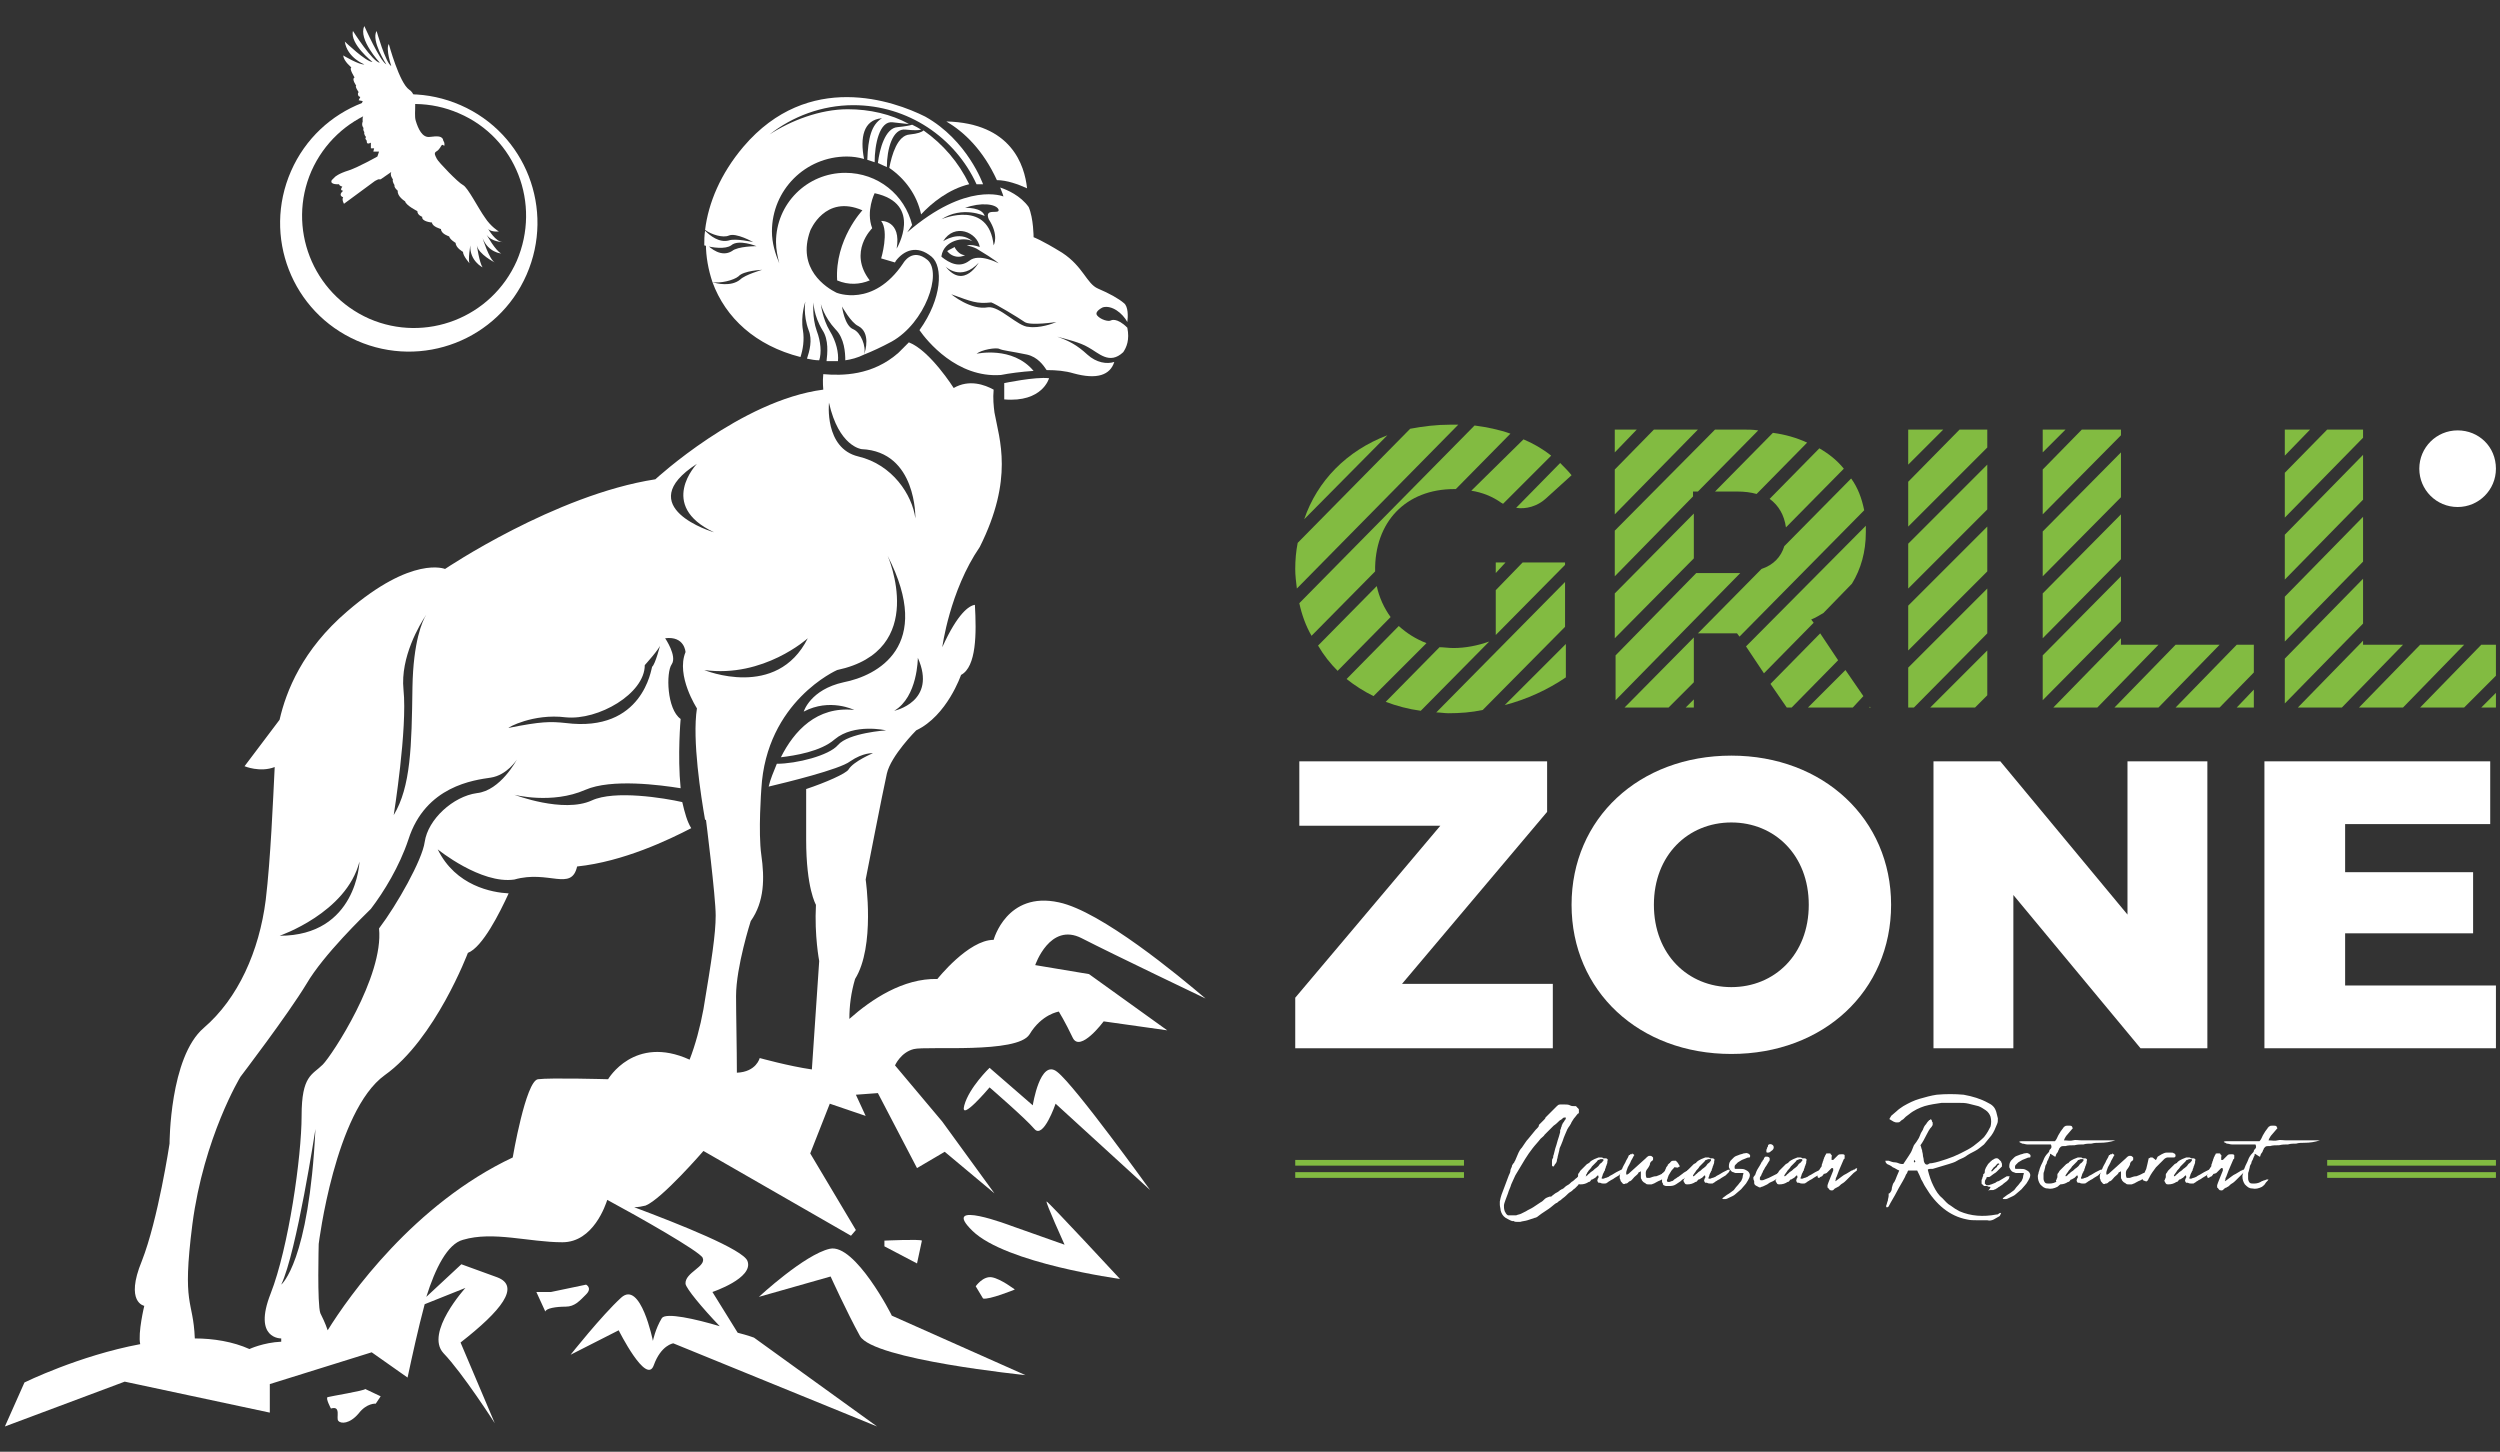 <?xml version="1.0" encoding="UTF-8"?> <svg xmlns="http://www.w3.org/2000/svg" xmlns:xlink="http://www.w3.org/1999/xlink" version="1.1" id="Слой_1" x="0px" y="0px" viewBox="0 0 306.7 178.1" style="enable-background:new 0 0 306.7 178.1;" xml:space="preserve"><rect x="0" y="0" width="306.7" height="178.1" fill="#333333" stroke="none"/> <style type="text/css"> .st0{fill:#82BB41;} .st1{fill:#FFFFFF;} </style> <g> <g> <g> <g> <g> <rect x="158.9" y="142.3" class="st0" width="20.7" height="0.7"></rect> <rect x="158.9" y="143.8" class="st0" width="20.7" height="0.7"></rect> <rect x="285.5" y="142.3" class="st0" width="20.7" height="0.7"></rect> <rect x="285.5" y="143.8" class="st0" width="20.7" height="0.7"></rect> </g> </g> </g> <g> <path class="st1" d="M184.5,147.8c0,0.3,0,0.5,0.1,0.8c0.1,0.2,0.2,0.4,0.4,0.5c0,0,0,0,0.1,0c0,0,0,0,0.1,0c0.1,0,0.3,0,0.4,0 c0.1,0,0.3,0,0.4,0c0.2-0.1,0.4-0.1,0.6-0.2s0.4-0.2,0.6-0.3c0.3-0.2,0.6-0.3,0.9-0.5c0.3-0.2,0.6-0.4,0.9-0.6 c0.2-0.1,0.3-0.2,0.5-0.4s0.4-0.2,0.6-0.3c0,0,0,0,0.1,0c0,0,0,0,0.1,0c0.2-0.2,0.4-0.3,0.5-0.4c0.2-0.1,0.4-0.2,0.6-0.4 c0.1,0,0.1-0.1,0.2-0.1c0.1,0,0.1-0.1,0.2-0.1c0.1-0.1,0.3-0.3,0.5-0.4c0.2-0.1,0.3-0.2,0.5-0.4c0.2-0.1,0.4-0.3,0.5-0.4 c0.2-0.1,0.3-0.3,0.5-0.5c0.1-0.1,0.2-0.1,0.3-0.2s0.2-0.1,0.3-0.2c0.1,0,0.1,0,0.2,0c0.1,0.1,0.1,0.1,0.1,0.2c0,0,0,0.1-0.1,0.1 c0,0,0,0,0,0.1c0,0,0,0,0,0.1c0,0-0.1,0.1-0.1,0.1c0,0-0.1,0.1-0.1,0.1c-0.1,0.2-0.3,0.3-0.4,0.5s-0.3,0.3-0.4,0.5 c-0.1,0.1-0.3,0.3-0.4,0.4c-0.2,0.1-0.3,0.3-0.5,0.4c-0.2,0.1-0.4,0.3-0.6,0.5c-0.2,0.2-0.4,0.3-0.6,0.5 c-0.1,0.1-0.2,0.1-0.3,0.2c-0.1,0.1-0.2,0.2-0.3,0.2c-0.3,0.2-0.6,0.5-0.9,0.7s-0.6,0.4-0.9,0.6c-0.1,0.1-0.3,0.2-0.4,0.3 c-0.1,0.1-0.3,0.2-0.4,0.2c-0.3,0.1-0.6,0.2-0.9,0.3c-0.3,0.1-0.6,0.1-0.9,0.2c-0.1,0-0.3,0-0.4,0c-0.1,0-0.3,0-0.4-0.1 c0,0-0.1,0-0.1,0c0,0-0.1,0-0.1,0c-0.3-0.1-0.6-0.3-0.8-0.4c-0.3-0.2-0.5-0.5-0.6-0.9c0-0.2-0.1-0.5-0.1-0.7c0-0.1,0-0.1,0-0.2 c0-0.1,0-0.1,0-0.2c0.1-0.6,0.3-1.1,0.5-1.6c0.2-0.5,0.4-1.1,0.6-1.6c0.1-0.2,0.2-0.4,0.2-0.6s0.2-0.4,0.2-0.6 c0-0.1,0.1-0.1,0.1-0.2c0.1-0.1,0.2-0.2,0.2-0.3c0.1-0.1,0.1-0.2,0.2-0.4c0.1-0.2,0.2-0.5,0.3-0.7c0.1-0.2,0.2-0.4,0.4-0.6 c0.3-0.4,0.5-0.8,0.8-1.1c0.3-0.4,0.6-0.7,0.9-1.1c0,0,0.1-0.1,0.1-0.1c0,0,0.1-0.1,0.1-0.1c0.1-0.1,0.2-0.2,0.2-0.4 c0.1-0.1,0.2-0.2,0.3-0.3c0.1-0.1,0.2-0.2,0.3-0.3c0.1-0.1,0.2-0.2,0.2-0.3c0,0,0.1-0.1,0.2-0.2c0.1-0.1,0.2-0.2,0.3-0.3 c0.1-0.1,0.2-0.2,0.3-0.3c0.1-0.1,0.2-0.2,0.3-0.3s0.2-0.2,0.3-0.3c0.1-0.1,0.2-0.2,0.4-0.2c0.1,0,0.2,0,0.3,0s0.2,0,0.3,0 c0.2,0,0.4,0,0.6,0.1c0.2,0.1,0.3,0.1,0.5,0.1h0.2c0.1,0,0.1,0,0.1,0.1c0,0,0.1,0,0.1,0.1c0.1,0,0.1,0.1,0.2,0.2 c0,0.1,0,0.2,0,0.3c0,0,0,0.1,0,0.1c0,0.1,0,0.1-0.1,0.1c-0.2,0.2-0.3,0.4-0.5,0.6c-0.1,0.2-0.3,0.4-0.4,0.7 c-0.1,0.1-0.1,0.2-0.2,0.3c-0.1,0.1-0.1,0.2-0.2,0.3c-0.1,0.2-0.2,0.5-0.3,0.7c-0.1,0.2-0.2,0.5-0.3,0.8 c-0.1,0.2-0.1,0.3-0.2,0.5c-0.1,0.2-0.2,0.4-0.2,0.6c0,0.1-0.1,0.3-0.1,0.4c0,0.1-0.1,0.3-0.1,0.4c0,0.2-0.1,0.3-0.1,0.5 c0,0.1-0.1,0.3-0.2,0.4c-0.1,0.1-0.1,0.2-0.2,0.3c0,0,0,0-0.1,0c0,0,0,0-0.1-0.1c0-0.2,0-0.4,0-0.5c0-0.1,0-0.3,0.1-0.4 s0-0.3,0.1-0.4c0-0.1,0.1-0.3,0.1-0.4c0-0.1,0.1-0.3,0.1-0.4c0.1-0.3,0.2-0.6,0.3-1c0.1-0.3,0.2-0.6,0.3-1c0,0,0-0.1,0-0.1 c0,0,0-0.1,0-0.1c0-0.1,0.1-0.2,0.1-0.3c0-0.1,0.1-0.2,0.1-0.3c0-0.1,0-0.1,0.1-0.2c0-0.1,0-0.1,0.1-0.2c0.1-0.1,0.1-0.2,0.2-0.3 c0.1-0.1,0.1-0.2,0.1-0.3c0,0,0,0,0,0c0,0,0,0,0,0c0,0,0,0,0,0c0,0,0,0-0.1,0c0,0,0,0-0.1,0c-0.1,0-0.2,0.1-0.3,0.2 c-0.1,0.1-0.2,0.1-0.3,0.2c-0.2,0.2-0.4,0.4-0.7,0.6c-0.2,0.2-0.4,0.4-0.6,0.6c-0.2,0.2-0.3,0.3-0.5,0.5 c-0.1,0.2-0.3,0.3-0.5,0.5c-0.3,0.4-0.7,0.8-1,1.2c-0.3,0.4-0.6,0.8-0.9,1.3c-0.1,0.2-0.2,0.3-0.3,0.5s-0.2,0.3-0.3,0.5 c-0.1,0.2-0.2,0.3-0.3,0.5c-0.1,0.2-0.2,0.3-0.3,0.5c-0.2,0.4-0.3,0.7-0.5,1.1c-0.1,0.4-0.3,0.7-0.4,1.1 c-0.1,0.3-0.2,0.5-0.3,0.8c-0.1,0.3-0.2,0.5-0.2,0.8C184.5,147.3,184.5,147.5,184.5,147.8z"></path> <path class="st1" d="M196.8,145.2c-0.2,0-0.3,0-0.5-0.1c0,0,0,0-0.1,0s0,0-0.1,0c-0.1-0.1-0.2-0.3-0.1-0.4c0-0.1,0-0.1,0.1-0.2 c0-0.1,0-0.1,0-0.2c0,0,0-0.1-0.1-0.1c0,0,0,0,0,0c0,0,0,0,0,0c-0.1,0.1-0.2,0.2-0.3,0.3c-0.1,0-0.1,0.1-0.2,0.1 c0,0-0.1,0.1-0.2,0.1c-0.1,0-0.1,0.1-0.2,0.2c-0.1,0.1-0.1,0.1-0.2,0.1c-0.3,0.2-0.6,0.3-1,0.3c-0.1,0-0.2,0-0.3-0.1 c0-0.1-0.1-0.1-0.1-0.2c-0.1-0.1-0.1-0.2,0-0.3c0-0.1,0.1-0.2,0.1-0.3c0-0.1,0-0.2,0-0.3c0-0.1,0.1-0.2,0.1-0.2 c0.1-0.1,0.1-0.2,0.2-0.3c0.1-0.1,0.1-0.1,0.2-0.2c0.1-0.1,0.1-0.1,0.2-0.2c0.1-0.1,0.1-0.1,0.2-0.2c0,0,0.1-0.1,0.1-0.1 c0,0,0.1-0.1,0.1-0.1c0.1,0,0.1-0.1,0.2-0.1s0.1-0.1,0.1-0.1c0.2-0.2,0.4-0.3,0.6-0.4l0.5-0.2c0,0,0.1,0,0.1,0c0,0,0.1,0,0.1,0 c0.1,0,0.2,0,0.2,0h0c0.1,0,0.2,0.1,0.2,0.1c0.1,0,0.2,0,0.3,0c0.1,0,0.2,0.1,0.2,0.1s0.1,0.1,0,0.2c0,0.2,0,0.3-0.1,0.5 c0,0.1-0.1,0.2-0.1,0.3c0,0.1-0.1,0.2-0.1,0.3c0,0.1,0,0.1-0.1,0.2c0,0.1,0,0.1-0.1,0.2c0,0.1-0.1,0.2-0.1,0.3 c0,0.1-0.1,0.2-0.1,0.3v0.1c0,0,0,0,0,0c0,0,0,0,0.1,0c0.1,0,0.1,0,0.1,0c0.1,0,0.2-0.1,0.3-0.1c0.1,0,0.2-0.1,0.3-0.1 c0.1-0.1,0.3-0.2,0.5-0.3c0.2-0.1,0.3-0.2,0.5-0.3c0.2-0.1,0.4-0.2,0.6-0.3c0,0,0.1,0,0.1,0c0,0,0,0,0.1,0s0,0,0,0.1l-0.1,0.2 c-0.1,0.1-0.1,0.1-0.2,0.2c-0.1,0.1-0.1,0.1-0.2,0.2c-0.2,0.1-0.3,0.2-0.5,0.3c-0.1,0.1-0.3,0.2-0.5,0.3 c-0.1,0.1-0.2,0.1-0.3,0.2c-0.1,0.1-0.2,0.1-0.3,0.2C197.3,145.1,197,145.2,196.8,145.2z M196.7,142.3c0-0.1,0-0.1-0.1-0.1 c0,0-0.1,0-0.1,0c0,0-0.1,0-0.1,0c-0.1,0-0.2,0.1-0.3,0.1c-0.1,0-0.1,0.1-0.2,0.2c-0.1,0.1-0.2,0.2-0.3,0.3 c-0.1,0.1-0.2,0.2-0.3,0.3c-0.1,0.2-0.3,0.4-0.4,0.5c-0.1,0.2-0.3,0.4-0.4,0.6v0.1c0,0,0,0,0,0s0,0,0,0h0.1c0,0,0.1-0.1,0.1-0.1 c0,0,0.1,0,0.1-0.1c0.2-0.1,0.3-0.3,0.5-0.4c0.2-0.1,0.3-0.3,0.5-0.4c0.1-0.1,0.3-0.2,0.4-0.4s0.3-0.2,0.4-0.4 c0,0,0.1-0.1,0.1-0.1C196.7,142.5,196.7,142.4,196.7,142.3C196.8,142.4,196.8,142.3,196.7,142.3 C196.7,142.3,196.7,142.3,196.7,142.3z"></path> <path class="st1" d="M200.2,141.5c0,0,0.1,0,0.1,0.1c0,0,0.1,0,0.1,0c0.1,0.1,0.1,0.1,0.1,0.1c-0.1,0.1-0.2,0.4-0.4,0.7 c-0.1,0.3-0.3,0.6-0.4,0.8c-0.1,0.3-0.2,0.5-0.2,0.7c0,0.2,0,0.2,0.1,0.2c0.1,0,0.1-0.1,0.2-0.1c0,0,0.1-0.1,0.1-0.1 c0.3-0.3,0.7-0.6,1-0.9c0.3-0.3,0.7-0.6,1-0.9c0.1-0.1,0.1-0.1,0.2-0.2c0.1,0,0.1-0.1,0.2-0.1c0,0,0.1,0,0.2,0s0.2,0.1,0.3,0.2 c0,0,0,0.1,0,0.2c0,0.1,0,0.1-0.1,0.2c-0.2,0.1-0.3,0.3-0.3,0.5c-0.1,0.2-0.2,0.4-0.3,0.5c-0.1,0.1-0.2,0.3-0.2,0.5 s0,0.4,0.1,0.6c0,0,0.1,0,0.2,0c0.1,0,0.1,0,0.2,0c0.3-0.1,0.5-0.2,0.8-0.2c0.3-0.1,0.5-0.2,0.7-0.3c0.1-0.1,0.3-0.1,0.5-0.2 s0.3-0.1,0.5-0.1c0,0.1-0.1,0.2-0.2,0.3c-0.1,0.1-0.2,0.2-0.2,0.3c-0.2,0.2-0.5,0.3-0.8,0.5c-0.3,0.1-0.6,0.3-0.8,0.4 c-0.1,0-0.2,0.1-0.3,0.1c-0.1,0-0.2,0-0.4,0c-0.1,0-0.2,0-0.3-0.1s-0.2-0.1-0.3-0.2c-0.1-0.1-0.2-0.2-0.2-0.3 c-0.1-0.1-0.1-0.2-0.1-0.3c0-0.1,0-0.2,0-0.3c0-0.1,0-0.3,0-0.4c-0.1,0-0.1,0.1-0.2,0.1s-0.1,0.1-0.1,0.1 c-0.1,0.2-0.3,0.3-0.5,0.5c-0.2,0.2-0.3,0.4-0.5,0.5c-0.1,0-0.2,0.1-0.3,0.2c-0.1,0.1-0.2,0.1-0.3,0.1c-0.1,0.1-0.3,0.1-0.4-0.1 c-0.1-0.1-0.2-0.2-0.2-0.3s-0.1-0.2-0.1-0.3c0-0.2,0-0.4,0.1-0.6s0.1-0.4,0.2-0.5c0.1-0.3,0.3-0.6,0.4-0.8 c0.1-0.3,0.3-0.5,0.4-0.8c0,0,0-0.1,0.1-0.1c0,0,0.1,0,0.1-0.1H200.2z"></path> <path class="st1" d="M206.4,144c0.2-0.2,0.5-0.3,0.8-0.5c0.1,0,0.1-0.1,0.2-0.1c0.1,0,0.1,0,0.2-0.1c0,0,0.1,0,0.1,0 c0,0,0,0.1,0,0.1c0,0,0,0,0,0.1c0,0-0.1,0.1-0.1,0.1c0,0-0.1,0.1-0.1,0.1c0,0-0.1,0.1-0.1,0.1c0,0-0.1,0.1-0.1,0.1 c0,0.1-0.1,0.1-0.1,0.2c-0.1,0.1-0.1,0.1-0.2,0.2c-0.1,0.1-0.2,0.1-0.3,0.2c-0.1,0.1-0.2,0.2-0.3,0.2l-0.2,0.2l-0.6,0.4 c-0.3,0.2-0.6,0.2-0.9,0.2h-0.3c-0.1,0-0.3-0.1-0.3-0.1c-0.1-0.1-0.1-0.1-0.1-0.2s-0.1-0.1-0.1-0.2c0,0,0,0,0,0c0,0,0,0,0,0 c0-0.1,0-0.1,0-0.2c0-0.1,0-0.1,0-0.2c0-0.2,0-0.4,0-0.5c0,0,0-0.1,0-0.1c0.1-0.1,0.2-0.2,0.3-0.3c0.1-0.1,0.1-0.3,0.2-0.4 c0-0.1,0-0.1,0.1-0.2s0.1-0.1,0.1-0.2c0,0,0.1-0.1,0.1-0.1c0,0,0.1-0.1,0.1-0.1c0.1,0,0.1-0.1,0.1-0.1c0,0,0.1-0.1,0.1-0.1 c0.1-0.1,0.2-0.1,0.3-0.1c0.1,0,0.2,0,0.3,0c0,0,0.1,0.1,0.1,0.1c0,0,0,0.1,0.1,0.1l0.3,0.5c0,0-0.1,0-0.2,0.1s-0.2,0-0.5,0l0,0 c-0.1,0.2-0.3,0.3-0.4,0.5c-0.1,0.2-0.2,0.3-0.3,0.5c0,0.1-0.1,0.2-0.1,0.3c0,0.1-0.1,0.2-0.1,0.3c0,0.1,0,0.1,0,0.1 c0,0,0.1,0.1,0.1,0.1c0,0,0.1,0,0.2,0c0.1,0,0.2-0.1,0.3-0.1s0.2-0.1,0.3-0.2c0.1-0.1,0.2-0.1,0.3-0.2c0.1-0.1,0.2-0.1,0.3-0.2 L206.4,144L206.4,144L206.4,144z"></path> <path class="st1" d="M209.9,145.2c-0.2,0-0.3,0-0.5-0.1c0,0,0,0-0.1,0s0,0-0.1,0c-0.1-0.1-0.2-0.3-0.1-0.4c0-0.1,0-0.1,0.1-0.2 c0-0.1,0-0.1,0-0.2c0,0,0-0.1-0.1-0.1c0,0,0,0,0,0c0,0,0,0,0,0c-0.1,0.1-0.2,0.2-0.3,0.3c-0.1,0-0.1,0.1-0.2,0.1 c0,0-0.1,0.1-0.2,0.1c-0.1,0-0.1,0.1-0.2,0.2c-0.1,0.1-0.1,0.1-0.2,0.1c-0.3,0.2-0.6,0.3-1,0.3c-0.1,0-0.2,0-0.3-0.1 c0-0.1-0.1-0.1-0.1-0.2c-0.1-0.1-0.1-0.2,0-0.3c0-0.1,0.1-0.2,0.1-0.3c0-0.1,0-0.2,0-0.3c0-0.1,0.1-0.2,0.1-0.2 c0.1-0.1,0.1-0.2,0.2-0.3c0.1-0.1,0.1-0.1,0.2-0.2c0.1-0.1,0.1-0.1,0.2-0.2c0.1-0.1,0.1-0.1,0.2-0.2c0,0,0.1-0.1,0.1-0.1 c0,0,0.1-0.1,0.1-0.1c0.1,0,0.1-0.1,0.2-0.1s0.1-0.1,0.1-0.1c0.2-0.2,0.4-0.3,0.6-0.4l0.5-0.2c0,0,0.1,0,0.1,0c0,0,0.1,0,0.1,0 c0.1,0,0.2,0,0.2,0h0c0.1,0,0.2,0.1,0.2,0.1c0.1,0,0.2,0,0.3,0c0.1,0,0.2,0.1,0.2,0.1s0.1,0.1,0,0.2c0,0.2,0,0.3-0.1,0.5 c0,0.1-0.1,0.2-0.1,0.3c0,0.1-0.1,0.2-0.1,0.3c0,0.1,0,0.1-0.1,0.2c0,0.1,0,0.1-0.1,0.2c0,0.1-0.1,0.2-0.1,0.3 c0,0.1-0.1,0.2-0.1,0.3v0.1c0,0,0,0,0,0c0,0,0,0,0.1,0c0.1,0,0.1,0,0.1,0c0.1,0,0.2-0.1,0.3-0.1c0.1,0,0.2-0.1,0.3-0.1 c0.1-0.1,0.3-0.2,0.5-0.3c0.2-0.1,0.3-0.2,0.5-0.3c0.2-0.1,0.4-0.2,0.6-0.3c0,0,0.1,0,0.1,0c0,0,0,0,0.1,0s0,0,0,0.1l-0.1,0.2 c-0.1,0.1-0.1,0.1-0.2,0.2c-0.1,0.1-0.1,0.1-0.2,0.2c-0.2,0.1-0.3,0.2-0.5,0.3c-0.1,0.1-0.3,0.2-0.5,0.3 c-0.1,0.1-0.2,0.1-0.3,0.2c-0.1,0.1-0.2,0.1-0.3,0.2C210.4,145.1,210.2,145.2,209.9,145.2z M209.9,142.3c0-0.1,0-0.1-0.1-0.1 c0,0-0.1,0-0.1,0c0,0-0.1,0-0.1,0c-0.1,0-0.2,0.1-0.3,0.1c-0.1,0-0.1,0.1-0.2,0.2c-0.1,0.1-0.2,0.2-0.3,0.3 c-0.1,0.1-0.2,0.2-0.3,0.3c-0.1,0.2-0.3,0.4-0.4,0.5c-0.1,0.2-0.3,0.4-0.4,0.6v0.1c0,0,0,0,0,0s0,0,0,0h0.1c0,0,0.1-0.1,0.1-0.1 c0,0,0.1,0,0.1-0.1c0.2-0.1,0.3-0.3,0.5-0.4c0.2-0.1,0.3-0.3,0.5-0.4c0.1-0.1,0.3-0.2,0.4-0.4s0.3-0.2,0.4-0.4 c0,0,0.1-0.1,0.1-0.1C209.9,142.5,209.9,142.4,209.9,142.3C209.9,142.4,209.9,142.3,209.9,142.3 C209.9,142.3,209.9,142.3,209.9,142.3z"></path> <path class="st1" d="M213.8,143.9c-0.1,0-0.2,0-0.3,0c-0.1,0-0.2,0-0.3,0c-0.1,0-0.2,0-0.3,0c-0.1,0-0.2-0.1-0.3-0.1 c-0.3-0.1-0.4-0.4-0.5-0.6c0-0.3,0-0.5,0.2-0.8c0.1-0.1,0.2-0.2,0.4-0.4s0.4-0.2,0.6-0.3c0.2-0.1,0.4-0.1,0.6-0.2 c0.2,0,0.4-0.1,0.5,0c0.1,0,0.2,0.1,0.3,0.2c0,0.1,0,0.1,0,0.2s-0.1,0.1-0.1,0.1c-0.1,0-0.2,0-0.4,0.1c-0.2,0.1-0.3,0.1-0.5,0.2 c-0.2,0.1-0.3,0.2-0.5,0.3c-0.1,0.1-0.2,0.2-0.3,0.3c-0.1,0.1-0.1,0.2-0.1,0.3c0,0.1,0,0.2,0.1,0.2h0.6c0.2,0,0.4,0,0.6,0.1 c0.2,0.1,0.4,0.2,0.5,0.4c0.1,0.2,0.1,0.3,0,0.6c-0.1,0.2-0.2,0.4-0.4,0.7c-0.2,0.2-0.4,0.5-0.6,0.7c-0.2,0.2-0.5,0.4-0.7,0.6 c-0.2,0.2-0.5,0.3-0.7,0.4c-0.2,0.1-0.4,0.2-0.5,0.2c-0.1,0-0.2,0-0.3,0s-0.1-0.1-0.1-0.1c0.3-0.2,0.5-0.4,0.7-0.5 c0.2-0.1,0.4-0.3,0.7-0.5c0.1-0.1,0.2-0.3,0.4-0.5s0.3-0.4,0.5-0.6c0.1-0.2,0.2-0.4,0.2-0.6S214,143.9,213.8,143.9z"></path> <path class="st1" d="M215.1,144.5c0-0.1,0-0.1,0.1-0.2c0,0,0-0.1,0.1-0.1c0.1-0.3,0.2-0.6,0.4-0.9c0.2-0.3,0.3-0.5,0.4-0.7 c0,0,0-0.1,0.1-0.1c0,0,0-0.1,0.1-0.2s0.1-0.1,0.1-0.2c0-0.1,0.1-0.1,0.1-0.1c0-0.1,0.1-0.1,0.1-0.1c0,0,0.1,0,0.1,0h0.1 c0.1,0,0.3,0.1,0.3,0.2c0,0,0,0.1,0,0.2c0,0.1-0.1,0.2-0.1,0.2c-0.1,0.2-0.2,0.3-0.3,0.5c-0.1,0.1-0.2,0.3-0.3,0.5 c-0.1,0.1-0.1,0.2-0.2,0.4c-0.1,0.1-0.1,0.3-0.2,0.4c0,0-0.1,0.1-0.1,0.2c0,0.1,0,0.2,0,0.2c0,0,0,0,0.1,0.1c0,0,0.1,0,0.1,0 c0.1,0,0.2,0,0.4-0.1c0.2-0.1,0.3-0.1,0.5-0.2c0.2-0.1,0.4-0.2,0.6-0.3c0.2-0.1,0.4-0.2,0.6-0.3c0.1,0,0.2-0.1,0.3-0.1 s0.2-0.1,0.3-0.1c0,0,0,0,0,0.1v0.1c0,0.1-0.1,0.1-0.1,0.2s-0.1,0.1-0.2,0.1c-0.1,0.1-0.3,0.2-0.5,0.4c-0.2,0.1-0.4,0.3-0.7,0.4 s-0.4,0.3-0.7,0.4c-0.2,0.1-0.4,0.2-0.5,0.2c-0.1,0.1-0.3,0.1-0.4,0l-0.2-0.1c-0.2-0.1-0.3-0.2-0.3-0.4c0,0,0-0.1,0-0.1 c0,0,0,0,0-0.1C215.1,144.7,215.1,144.6,215.1,144.5C215.1,144.6,215.1,144.6,215.1,144.5C215.1,144.5,215.1,144.5,215.1,144.5z M216.7,141.3C216.7,141.3,216.7,141.3,216.7,141.3c0-0.1,0-0.1,0-0.2c0-0.1,0.1-0.2,0.1-0.3c0-0.1,0.1-0.1,0.1-0.2 c0,0,0,0,0-0.1c0,0,0,0,0.1-0.1c0.2-0.1,0.4,0,0.5,0.1c0.1,0.1,0.1,0.2,0.1,0.3c0,0.1-0.1,0.3-0.3,0.4c-0.1,0.1-0.2,0.2-0.4,0.2 c0,0,0,0-0.1,0c0,0,0,0,0,0c-0.1,0-0.1-0.1-0.1-0.1C216.7,141.4,216.7,141.4,216.7,141.3z"></path> <path class="st1" d="M221.2,145.2c-0.2,0-0.3,0-0.5-0.1c0,0,0,0-0.1,0s0,0-0.1,0c-0.1-0.1-0.2-0.3-0.1-0.4c0-0.1,0-0.1,0.1-0.2 c0-0.1,0-0.1,0-0.2c0,0,0-0.1-0.1-0.1c0,0,0,0,0,0c0,0,0,0,0,0c-0.1,0.1-0.2,0.2-0.3,0.3c-0.1,0-0.1,0.1-0.2,0.1 c0,0-0.1,0.1-0.2,0.1c-0.1,0-0.1,0.1-0.2,0.2c-0.1,0.1-0.1,0.1-0.2,0.1c-0.3,0.2-0.6,0.3-1,0.3c-0.1,0-0.2,0-0.3-0.1 c0-0.1-0.1-0.1-0.1-0.2c-0.1-0.1-0.1-0.2,0-0.3c0-0.1,0.1-0.2,0.1-0.3c0-0.1,0-0.2,0-0.3c0-0.1,0.1-0.2,0.1-0.2 c0.1-0.1,0.1-0.2,0.2-0.3c0.1-0.1,0.1-0.1,0.2-0.2c0.1-0.1,0.1-0.1,0.2-0.2c0.1-0.1,0.1-0.1,0.2-0.2c0,0,0.1-0.1,0.1-0.1 c0,0,0.1-0.1,0.1-0.1c0.1,0,0.1-0.1,0.2-0.1s0.1-0.1,0.1-0.1c0.2-0.2,0.4-0.3,0.6-0.4l0.5-0.2c0,0,0.1,0,0.1,0c0,0,0.1,0,0.1,0 c0.1,0,0.2,0,0.2,0h0c0.1,0,0.2,0.1,0.2,0.1c0.1,0,0.2,0,0.3,0c0.1,0,0.2,0.1,0.2,0.1s0.1,0.1,0,0.2c0,0.2,0,0.3-0.1,0.5 c0,0.1-0.1,0.2-0.1,0.3c0,0.1-0.1,0.2-0.1,0.3c0,0.1,0,0.1-0.1,0.2c0,0.1,0,0.1-0.1,0.2c0,0.1-0.1,0.2-0.1,0.3 c0,0.1-0.1,0.2-0.1,0.3v0.1c0,0,0,0,0,0c0,0,0,0,0.1,0c0.1,0,0.1,0,0.1,0c0.1,0,0.2-0.1,0.3-0.1c0.1,0,0.2-0.1,0.3-0.1 c0.1-0.1,0.3-0.2,0.5-0.3c0.2-0.1,0.3-0.2,0.5-0.3c0.2-0.1,0.4-0.2,0.6-0.3c0,0,0.1,0,0.1,0c0,0,0,0,0.1,0s0,0,0,0.1l-0.1,0.2 c-0.1,0.1-0.1,0.1-0.2,0.2c-0.1,0.1-0.1,0.1-0.2,0.2c-0.2,0.1-0.3,0.2-0.5,0.3c-0.1,0.1-0.3,0.2-0.5,0.3 c-0.1,0.1-0.2,0.1-0.3,0.2c-0.1,0.1-0.2,0.1-0.3,0.2C221.7,145.1,221.4,145.2,221.2,145.2z M221.1,142.3c0-0.1,0-0.1-0.1-0.1 c0,0-0.1,0-0.1,0c0,0-0.1,0-0.1,0c-0.1,0-0.2,0.1-0.3,0.1c-0.1,0-0.1,0.1-0.2,0.2c-0.1,0.1-0.2,0.2-0.3,0.3 c-0.1,0.1-0.2,0.2-0.3,0.3c-0.1,0.2-0.3,0.4-0.4,0.5c-0.1,0.2-0.3,0.4-0.4,0.6v0.1c0,0,0,0,0,0s0,0,0,0h0.1c0,0,0.1-0.1,0.1-0.1 c0,0,0.1,0,0.1-0.1c0.2-0.1,0.3-0.3,0.5-0.4c0.2-0.1,0.3-0.3,0.5-0.4c0.1-0.1,0.3-0.2,0.4-0.4s0.3-0.2,0.4-0.4 c0,0,0.1-0.1,0.1-0.1C221.1,142.5,221.1,142.4,221.1,142.3C221.2,142.4,221.2,142.3,221.1,142.3 C221.1,142.3,221.1,142.3,221.1,142.3z"></path> <path class="st1" d="M225.2,144.9c0.1-0.1,0.3-0.2,0.4-0.3c0.1-0.1,0.3-0.2,0.4-0.3c0.1-0.1,0.3-0.2,0.5-0.3s0.3-0.2,0.5-0.3 c0,0,0.1-0.1,0.2-0.1c0.1,0,0.1-0.1,0.2-0.1c0.1,0,0.1,0,0.2-0.1s0.1,0,0.2-0.1c0,0,0.1,0,0,0.1c0,0,0,0.1,0,0.1c0,0,0,0.1,0,0.1 l-0.4,0.3c0,0-0.1,0.1-0.1,0.1c0,0-0.1,0.1-0.1,0.1l-0.7,0.7c-0.1,0.1-0.3,0.3-0.5,0.4c-0.2,0.1-0.3,0.3-0.5,0.4 c-0.1,0-0.1,0.1-0.2,0.1s-0.1,0.1-0.2,0.1c0,0-0.1,0.1-0.1,0.1c0,0-0.1,0.1-0.1,0.1c-0.2,0.1-0.3,0-0.4,0l-0.1-0.1 c-0.1-0.1-0.1-0.2-0.2-0.2c0,0,0-0.2,0-0.3l0.1-0.3c0.1-0.2,0.1-0.3,0.2-0.5s0.1-0.3,0.2-0.5l0.2-0.5l0-0.2c0,0,0-0.1-0.1-0.1 c0,0-0.1,0-0.1,0l-0.4,0.4c-0.1,0.1-0.2,0.2-0.2,0.2s-0.2,0.1-0.3,0.1c0,0-0.1,0-0.1,0.1c0,0,0,0-0.1,0.1c0,0.1-0.1,0.1-0.3,0.2 l-0.1,0.1c-0.1,0-0.2,0-0.2-0.1c0-0.1-0.1-0.2,0-0.3c0-0.1,0.1-0.2,0.1-0.3c0-0.1,0.1-0.2,0.1-0.3c0.1-0.1,0.1-0.2,0.2-0.3 s0.1-0.2,0.1-0.3c0-0.1,0.1-0.2,0.1-0.3c0-0.1,0.1-0.2,0.1-0.3s0.1-0.2,0.1-0.3c0-0.1,0.1-0.1,0.1-0.2c0-0.1,0.1-0.1,0.1-0.2 s0.1-0.1,0.2-0.1h0.2c0,0,0.1,0,0.1,0c0,0,0.1,0,0.1,0.1c0.1,0.1,0.2,0.2,0.1,0.3c0,0.1,0,0.1,0,0.2c0,0.1,0,0.1,0,0.2 c0,0,0,0,0.1,0c0,0,0.1,0,0.1,0c0.1-0.1,0.2-0.2,0.3-0.3c0.1-0.1,0.2-0.2,0.3-0.3c0.1-0.1,0.3-0.1,0.5-0.1c0.1,0,0.2,0,0.3,0.1 c0,0,0,0,0,0.1c0,0,0,0,0,0.1c0,0.1,0,0.1,0,0.1c0,0.1,0,0.2-0.1,0.2l-0.6,1.4l-0.3,0.8c-0.1,0.1-0.1,0.3-0.1,0.4 C225.1,144.9,225.1,144.9,225.2,144.9L225.2,144.9L225.2,144.9L225.2,144.9z"></path> <path class="st1" d="M236.8,137.3c0.1,0,0.2,0.1,0.2,0.2c0,0.1,0.1,0.2,0.1,0.2c0,0.1,0,0.2,0,0.3s-0.1,0.1-0.1,0.2 c-0.3,0.3-0.5,0.7-0.7,1.1c-0.2,0.4-0.4,0.8-0.7,1.2c0.1,0.2,0.1,0.4,0.2,0.6c0,0.2,0.1,0.4,0.1,0.6s0.1,0.4,0.1,0.6 c0,0.2,0.1,0.4,0.2,0.5c0.1,0.1,0.3,0.1,0.4,0c0.1-0.1,0.3-0.1,0.4-0.1c0.6-0.1,1.2-0.3,1.8-0.5s1.1-0.4,1.7-0.7 c0.6-0.3,1.2-0.6,1.6-0.9c0.4-0.3,0.9-0.7,1.3-1.1c0.4-0.5,0.6-0.9,0.8-1.3c0.1-0.4,0.1-0.8,0-1.2c-0.1-0.3-0.3-0.6-0.6-0.8 c-0.3-0.2-0.6-0.4-0.9-0.5c-0.4-0.1-0.8-0.2-1.2-0.3c-0.4-0.1-0.8-0.1-1.2-0.1s-0.8,0-1.2,0c-0.4,0-0.7,0-0.9,0 c-0.7,0.1-1.4,0.2-2.1,0.4c-0.6,0.2-1.3,0.5-1.9,1c-0.1,0.1-0.3,0.2-0.4,0.3s-0.2,0.2-0.3,0.3c-0.2,0.1-0.3,0.2-0.4,0.3 c-0.1,0.1-0.2,0.1-0.4,0.1c-0.1,0-0.2,0-0.4-0.1s-0.3-0.2-0.5-0.3c0-0.1,0.1-0.2,0.1-0.2c0-0.1,0.1-0.1,0.1-0.2 c0.2-0.2,0.5-0.4,0.7-0.6s0.5-0.4,0.8-0.6c0.7-0.4,1.3-0.7,2-0.9c0.7-0.2,1.4-0.4,2.1-0.5c1.1-0.1,2.2-0.1,3.3,0 c1.1,0.2,2.1,0.5,3,1c0.2,0.1,0.4,0.2,0.6,0.4c0.2,0.2,0.3,0.4,0.4,0.7s0.1,0.5,0.2,0.8c0,0.3,0,0.5-0.1,0.7 c-0.2,0.5-0.4,1-0.7,1.4c-0.3,0.4-0.6,0.7-0.9,1.1c-0.4,0.3-0.7,0.6-1.1,0.8s-0.8,0.4-1.2,0.7c-0.3,0.2-0.7,0.3-1,0.5 s-0.7,0.3-1,0.4s-0.7,0.2-1,0.3c-0.3,0.1-0.7,0.2-1,0.3c-0.1,0-0.2,0-0.3,0s-0.2,0-0.3,0.1c0.2,0.8,0.4,1.4,0.7,2 c0.3,0.6,0.6,1.1,1.1,1.5c0.3,0.3,0.6,0.7,1,0.9c0.4,0.3,0.7,0.5,1.1,0.7c1.4,0.6,2.9,0.7,4.5,0.4c0.1,0,0.2,0,0.3-0.1 c0.1-0.1,0.2-0.1,0.3-0.1c-0.1,0.2-0.1,0.3-0.2,0.4c-0.2,0.1-0.5,0.3-0.7,0.4c-0.2,0.1-0.5,0.2-0.8,0.1c-0.4,0-0.8,0-1.3,0 c-0.4,0-0.8,0-1.2-0.1c-2.1-0.4-3.8-1.8-5.1-4c-0.2-0.3-0.3-0.6-0.5-0.9c-0.1-0.3-0.3-0.7-0.5-1.1h-1.1c-0.1,0.1-0.1,0.3-0.2,0.4 s-0.1,0.2-0.2,0.4c-0.3,0.6-0.7,1.2-1,1.8s-0.7,1.2-1,1.8l-0.1,0.1c0,0-0.1,0-0.1,0s-0.1,0-0.1,0c0,0,0-0.1,0-0.1 c0,0,0-0.1,0-0.1c0.1-0.2,0.1-0.4,0.2-0.6c0-0.2,0.1-0.4,0.1-0.6c0-0.1,0-0.1,0-0.2s0-0.1,0.1-0.1c0.2-0.2,0.3-0.4,0.3-0.7 c0.1-0.3,0.1-0.5,0.3-0.7c0.1-0.2,0.2-0.4,0.3-0.7c0.1-0.2,0.2-0.5,0.3-0.7c-0.3-0.1-0.5-0.3-0.8-0.4c-0.2-0.2-0.5-0.3-0.7-0.4 c-0.1-0.1-0.2-0.2-0.2-0.4h0.4c0.3,0.1,0.5,0.2,0.8,0.2s0.5,0.2,0.8,0.2c0,0,0.1,0,0.1,0c0,0,0.1,0,0.1,0 c0.2-0.3,0.4-0.6,0.6-0.9c0.2-0.3,0.4-0.6,0.5-0.9c0.1-0.2,0.1-0.3,0.2-0.5c0.1-0.1,0.2-0.3,0.3-0.4c0.1-0.2,0.3-0.4,0.4-0.7 c0.1-0.3,0.2-0.5,0.4-0.8c0.1-0.3,0.2-0.5,0.4-0.7c0.1-0.2,0.3-0.4,0.4-0.5H236.8z M235,142.5C234.9,142.5,234.9,142.5,235,142.5 c-0.1-0.1-0.1-0.2-0.1-0.2l-0.1,0.1c0,0,0,0.1,0,0.1c0,0.1,0,0.1,0.1,0.1l0,0C234.9,142.6,234.9,142.5,235,142.5z"></path> <path class="st1" d="M244.1,145.6c-0.1,0-0.2,0-0.3-0.1c0,0,0,0-0.1,0c0,0-0.1,0-0.1,0c0,0,0,0-0.1,0c0,0,0,0-0.1,0 c-0.1-0.1-0.1-0.1-0.2-0.2c-0.1,0-0.1-0.1-0.1-0.2c0-0.1,0-0.2,0-0.3c0-0.1,0.1-0.2,0.1-0.3c0-0.1,0.1-0.2,0.1-0.3 c0,0,0-0.1,0-0.1c0,0,0-0.1,0.1-0.1c0.1-0.1,0.1-0.2,0.1-0.4c0-0.1,0.1-0.2,0.1-0.3c0.1-0.2,0.2-0.3,0.3-0.5 c0.1-0.1,0.1-0.1,0.2-0.2c0.1-0.1,0.1-0.1,0.2-0.2c0,0,0.1,0,0.1-0.1c0.1,0,0.1,0,0.2-0.1s0.2,0,0.2-0.1c0,0,0.1,0,0.1,0 s0.1,0,0.1,0c0.1,0,0.2,0.1,0.2,0.1c0.1,0.1,0.2,0.2,0.3,0.3c0,0.1,0.1,0.2,0.1,0.3c0,0.1,0,0.2,0,0.3c-0.1,0.1-0.2,0.2-0.3,0.3 c-0.1,0.1-0.2,0.2-0.3,0.3c-0.1,0.1-0.2,0.2-0.4,0.3c-0.1,0.1-0.3,0.2-0.4,0.3c-0.1,0.1-0.2,0.1-0.3,0.1c0,0-0.1,0-0.1,0 c-0.1,0-0.1,0.1-0.1,0.1c0,0.1-0.1,0.2-0.1,0.2c-0.1,0.1-0.1,0.3-0.1,0.5c0,0,0,0,0.1,0.1c0,0,0,0,0.1,0.1c0.1,0,0.2,0,0.2,0 c0.2,0,0.3-0.1,0.4-0.1c0.2-0.1,0.3-0.1,0.5-0.2c0.1-0.1,0.3-0.2,0.4-0.2c0.2-0.1,0.3-0.2,0.5-0.3s0.3-0.2,0.5-0.3 c0.1,0,0.1,0,0.2,0c0,0,0.1,0,0.1,0c0,0,0.1,0.1,0,0.1c0,0.2-0.1,0.3-0.3,0.5c-0.1,0.1-0.3,0.2-0.4,0.3c-0.1,0.1-0.2,0.2-0.4,0.3 c-0.1,0.1-0.2,0.1-0.3,0.2c-0.1,0.1-0.2,0.1-0.3,0.2c-0.1,0-0.2,0.1-0.3,0.1c-0.1,0-0.2,0-0.3,0c-0.1,0-0.2,0-0.3,0.1 C244.3,145.6,244.2,145.6,244.1,145.6z M245.3,142.8C245.3,142.8,245.2,142.7,245.3,142.8C245.2,142.7,245.2,142.7,245.3,142.8 l-0.2-0.1c0,0,0,0.1-0.1,0.1c-0.1,0.1-0.2,0.3-0.4,0.4c-0.1,0.1-0.2,0.3-0.3,0.4c0,0,0,0.1,0,0.1h0.1c0.1-0.1,0.1-0.1,0.2-0.2 c0.1-0.1,0.1-0.1,0.2-0.2c0.1-0.1,0.2-0.1,0.2-0.2S245.2,142.9,245.3,142.8C245.3,142.8,245.3,142.8,245.3,142.8z"></path> <path class="st1" d="M248.2,143.9c-0.1,0-0.2,0-0.3,0c-0.1,0-0.2,0-0.3,0c-0.1,0-0.2,0-0.3,0c-0.1,0-0.2-0.1-0.3-0.1 c-0.3-0.1-0.4-0.4-0.5-0.6c0-0.3,0-0.5,0.2-0.8c0.1-0.1,0.2-0.2,0.4-0.4s0.4-0.2,0.6-0.3c0.2-0.1,0.4-0.1,0.6-0.2 c0.2,0,0.4-0.1,0.5,0c0.1,0,0.2,0.1,0.3,0.2c0,0.1,0,0.1,0,0.2s-0.1,0.1-0.1,0.1c-0.1,0-0.2,0-0.4,0.1c-0.2,0.1-0.3,0.1-0.5,0.2 c-0.2,0.1-0.3,0.2-0.5,0.3c-0.1,0.1-0.2,0.2-0.3,0.3c-0.1,0.1-0.1,0.2-0.1,0.3c0,0.1,0,0.2,0.1,0.2h0.6c0.2,0,0.4,0,0.6,0.1 c0.2,0.1,0.4,0.2,0.5,0.4c0.1,0.2,0.1,0.3,0,0.6c-0.1,0.2-0.2,0.4-0.4,0.7c-0.2,0.2-0.4,0.5-0.6,0.7c-0.2,0.2-0.5,0.4-0.7,0.6 c-0.2,0.2-0.5,0.3-0.7,0.4c-0.2,0.1-0.4,0.2-0.5,0.2c-0.1,0-0.2,0-0.3,0s-0.1-0.1-0.1-0.1c0.3-0.2,0.5-0.4,0.7-0.5 c0.2-0.1,0.4-0.3,0.7-0.5c0.1-0.1,0.2-0.3,0.4-0.5s0.3-0.4,0.5-0.6c0.1-0.2,0.2-0.4,0.2-0.6S248.4,143.9,248.2,143.9z"></path> <path class="st1" d="M251.5,141.6c0,0.1,0,0.2-0.1,0.3c0,0.1-0.1,0.2-0.1,0.3c-0.1,0.2-0.2,0.3-0.2,0.5c-0.1,0.2-0.2,0.3-0.2,0.5 c0,0.1-0.1,0.3-0.1,0.4s-0.1,0.2-0.1,0.4c0,0.1,0,0.2,0,0.3c0,0.1,0,0.2,0,0.3c0,0.2,0.1,0.4,0.2,0.5c0.1,0.1,0.3,0.1,0.5,0.1 c0.4,0,0.7-0.1,1-0.3c0.1,0,0.2-0.1,0.3-0.1s0.2-0.1,0.3-0.1c0,0,0.1,0,0.1,0c0,0,0.1,0,0.1,0c-0.1,0.2-0.3,0.3-0.4,0.5 s-0.3,0.3-0.4,0.4c-0.4,0.2-0.8,0.3-1.2,0.2c-0.4,0-0.6-0.2-0.9-0.5c-0.2-0.3-0.3-0.6-0.3-1c0-0.2,0.1-0.3,0.1-0.5 c0.1-0.2,0.1-0.4,0.2-0.6c0.1-0.3,0.3-0.6,0.4-0.9c0.1-0.3,0.3-0.6,0.5-0.8c0.1-0.1,0.2-0.2,0.2-0.3c0-0.1,0.1-0.2,0.2-0.3 c0.1-0.1,0.1-0.3,0-0.5c-0.1,0-0.1,0-0.2,0c-0.1,0-0.1,0-0.2,0c-0.3,0-0.6,0-0.9,0c-0.3,0-0.6,0-0.9,0c-0.2,0-0.5,0-0.7,0 c-0.2,0-0.4-0.1-0.6-0.1c-0.1,0-0.1-0.1-0.2-0.1c-0.1,0-0.1-0.1-0.2-0.1c0.1-0.1,0.2-0.1,0.4-0.1c0.1,0,0.2,0,0.3,0h3.3h0.4 c0.2-0.2,0.3-0.5,0.4-0.7c0.1-0.2,0.2-0.3,0.3-0.5c0.1-0.1,0.2-0.3,0.3-0.4c0,0,0-0.1,0.1-0.1c0,0,0-0.1,0.1-0.1 c0.1-0.1,0.2-0.1,0.3-0.1c0.1,0,0.2,0,0.3,0c0.1,0,0.2,0,0.3,0.1c0,0.1,0.1,0.2,0.1,0.2c-0.2,0.2-0.4,0.5-0.6,0.7 c-0.2,0.2-0.4,0.5-0.5,0.8c0.4,0,0.8,0.1,1.1,0s0.7,0,1.1,0c0.3,0,0.7,0,1,0c0.3,0,0.7,0,1,0c0.3,0,0.7,0,1,0s0.7,0,1.1,0 c-0.6,0.2-1.2,0.3-1.9,0.3c-0.3,0-0.7,0-1,0.1c-0.3,0-0.7,0-1,0.1c-0.4,0-0.7,0-1.1,0.1c-0.4,0-0.8,0-1.1,0.1h-0.2 c-0.1,0-0.3,0-0.4,0.1c-0.1,0.1-0.2,0.2-0.2,0.3c-0.1,0.1-0.1,0.3-0.2,0.4c-0.1,0.1-0.2,0.3-0.2,0.4h0c0,0,0,0.1-0.1,0.1 C251.5,141.5,251.5,141.5,251.5,141.6z"></path> <path class="st1" d="M255.6,145.2c-0.2,0-0.3,0-0.5-0.1c0,0,0,0-0.1,0s0,0-0.1,0c-0.1-0.1-0.2-0.3-0.1-0.4c0-0.1,0-0.1,0.1-0.2 c0-0.1,0-0.1,0-0.2c0,0,0-0.1-0.1-0.1c0,0,0,0,0,0c0,0,0,0,0,0c-0.1,0.1-0.2,0.2-0.3,0.3c-0.1,0-0.1,0.1-0.2,0.1 c0,0-0.1,0.1-0.2,0.1c-0.1,0-0.1,0.1-0.2,0.2c-0.1,0.1-0.1,0.1-0.2,0.1c-0.3,0.2-0.6,0.3-1,0.3c-0.1,0-0.2,0-0.3-0.1 c0-0.1-0.1-0.1-0.1-0.2c-0.1-0.1-0.1-0.2,0-0.3c0-0.1,0.1-0.2,0.1-0.3c0-0.1,0-0.2,0-0.3c0-0.1,0.1-0.2,0.1-0.2 c0.1-0.1,0.1-0.2,0.2-0.3c0.1-0.1,0.1-0.1,0.2-0.2c0.1-0.1,0.1-0.1,0.2-0.2c0.1-0.1,0.1-0.1,0.2-0.2c0,0,0.1-0.1,0.1-0.1 c0,0,0.1-0.1,0.1-0.1c0.1,0,0.1-0.1,0.2-0.1s0.1-0.1,0.1-0.1c0.2-0.2,0.4-0.3,0.6-0.4l0.5-0.2c0,0,0.1,0,0.1,0c0,0,0.1,0,0.1,0 c0.1,0,0.2,0,0.2,0h0c0.1,0,0.2,0.1,0.2,0.1c0.1,0,0.2,0,0.3,0c0.1,0,0.2,0.1,0.2,0.1s0.1,0.1,0,0.2c0,0.2,0,0.3-0.1,0.5 c0,0.1-0.1,0.2-0.1,0.3c0,0.1-0.1,0.2-0.1,0.3c0,0.1,0,0.1-0.1,0.2c0,0.1,0,0.1-0.1,0.2c0,0.1-0.1,0.2-0.1,0.3 c0,0.1-0.1,0.2-0.1,0.3v0.1c0,0,0,0,0,0c0,0,0,0,0.1,0c0.1,0,0.1,0,0.1,0c0.1,0,0.2-0.1,0.3-0.1c0.1,0,0.2-0.1,0.3-0.1 c0.1-0.1,0.3-0.2,0.5-0.3c0.2-0.1,0.3-0.2,0.5-0.3c0.2-0.1,0.4-0.2,0.6-0.3c0,0,0.1,0,0.1,0c0,0,0,0,0.1,0s0,0,0,0.1l-0.1,0.2 c-0.1,0.1-0.1,0.1-0.2,0.2c-0.1,0.1-0.1,0.1-0.2,0.2c-0.2,0.1-0.3,0.2-0.5,0.3c-0.1,0.1-0.3,0.2-0.5,0.3 c-0.1,0.1-0.2,0.1-0.3,0.2c-0.1,0.1-0.2,0.1-0.3,0.2C256.1,145.1,255.9,145.2,255.6,145.2z M255.6,142.3c0-0.1,0-0.1-0.1-0.1 c0,0-0.1,0-0.1,0c0,0-0.1,0-0.1,0c-0.1,0-0.2,0.1-0.3,0.1c-0.1,0-0.1,0.1-0.2,0.2c-0.1,0.1-0.2,0.2-0.3,0.3 c-0.1,0.1-0.2,0.2-0.3,0.3c-0.1,0.2-0.3,0.4-0.4,0.5c-0.1,0.2-0.3,0.4-0.4,0.6v0.1c0,0,0,0,0,0s0,0,0,0h0.1c0,0,0.1-0.1,0.1-0.1 c0,0,0.1,0,0.1-0.1c0.2-0.1,0.3-0.3,0.5-0.4c0.2-0.1,0.3-0.3,0.5-0.4c0.1-0.1,0.3-0.2,0.4-0.4s0.3-0.2,0.4-0.4 c0,0,0.1-0.1,0.1-0.1C255.6,142.5,255.6,142.4,255.6,142.3C255.6,142.4,255.6,142.3,255.6,142.3 C255.6,142.3,255.6,142.3,255.6,142.3z"></path> <path class="st1" d="M259.1,141.5c0,0,0.1,0,0.1,0.1c0,0,0.1,0,0.1,0c0.1,0.1,0.1,0.1,0.1,0.1c-0.1,0.1-0.2,0.4-0.4,0.7 c-0.1,0.3-0.3,0.6-0.4,0.8c-0.1,0.3-0.2,0.5-0.2,0.7c0,0.2,0,0.2,0.1,0.2c0.1,0,0.1-0.1,0.2-0.1c0,0,0.1-0.1,0.1-0.1 c0.3-0.3,0.7-0.6,1-0.9c0.3-0.3,0.7-0.6,1-0.9c0.1-0.1,0.1-0.1,0.2-0.2c0.1,0,0.1-0.1,0.2-0.1c0,0,0.1,0,0.2,0s0.2,0.1,0.3,0.2 c0,0,0,0.1,0,0.2c0,0.1,0,0.1-0.1,0.2c-0.2,0.1-0.3,0.3-0.3,0.5c-0.1,0.2-0.2,0.4-0.3,0.5c-0.1,0.1-0.2,0.3-0.2,0.5 s0,0.4,0.1,0.6c0,0,0.1,0,0.2,0c0.1,0,0.1,0,0.2,0c0.3-0.1,0.5-0.2,0.8-0.2c0.3-0.1,0.5-0.2,0.7-0.3c0.1-0.1,0.3-0.1,0.5-0.2 s0.3-0.1,0.5-0.1c0,0.1-0.1,0.2-0.2,0.3c-0.1,0.1-0.2,0.2-0.2,0.3c-0.2,0.2-0.5,0.3-0.8,0.5c-0.3,0.1-0.6,0.3-0.8,0.4 c-0.1,0-0.2,0.1-0.3,0.1c-0.1,0-0.2,0-0.4,0c-0.1,0-0.2,0-0.3-0.1s-0.2-0.1-0.3-0.2c-0.1-0.1-0.2-0.2-0.2-0.3 c-0.1-0.1-0.1-0.2-0.1-0.3c0-0.1,0-0.2,0-0.3c0-0.1,0-0.3,0-0.4c-0.1,0-0.1,0.1-0.2,0.1s-0.1,0.1-0.1,0.1 c-0.1,0.2-0.3,0.3-0.5,0.5c-0.2,0.2-0.3,0.4-0.5,0.5c-0.1,0-0.2,0.1-0.3,0.2c-0.1,0.1-0.2,0.1-0.3,0.1c-0.1,0.1-0.3,0.1-0.4-0.1 c-0.1-0.1-0.2-0.2-0.2-0.3s-0.1-0.2-0.1-0.3c0-0.2,0-0.4,0.1-0.6s0.1-0.4,0.2-0.5c0.1-0.3,0.3-0.6,0.4-0.8 c0.1-0.3,0.3-0.5,0.4-0.8c0,0,0-0.1,0.1-0.1c0,0,0.1,0,0.1-0.1H259.1z"></path> <path class="st1" d="M262.8,144.6c0.2-0.4,0.3-0.8,0.5-1.2c0.1-0.4,0.2-0.8,0.3-1.3c0.1,0,0.2-0.1,0.2-0.1c0.1,0,0.1,0,0.2,0 c0.1,0,0.1,0,0.2,0.1c0.1,0.1,0.2,0.1,0.2,0.2c0.1,0,0.2-0.1,0.2-0.2c0-0.1,0.1-0.1,0.1-0.2c0.2-0.1,0.3-0.2,0.5-0.3 c0.2-0.1,0.4-0.2,0.6-0.2c0.2,0,0.3,0,0.5,0c0.2,0,0.3,0,0.4,0.1c0.1,0,0.2,0.1,0.2,0.3c0,0.1-0.1,0.2-0.2,0.2 c-0.1,0-0.1,0-0.2,0c0,0-0.1,0-0.2,0c-0.1,0-0.3,0-0.4,0c-0.1,0-0.3,0.1-0.4,0.2c-0.3,0.3-0.7,0.7-1,1c-0.3,0.4-0.6,0.8-0.8,1.2 c0,0.1-0.1,0.1-0.1,0.2c0,0.1-0.1,0.1-0.1,0.2c-0.1,0.1-0.2,0.2-0.3,0.1c-0.1,0-0.2-0.1-0.3-0.1 C262.9,144.8,262.9,144.7,262.8,144.6z"></path> <path class="st1" d="M268.9,145.2c-0.2,0-0.3,0-0.5-0.1c0,0,0,0-0.1,0s0,0-0.1,0c-0.1-0.1-0.2-0.3-0.1-0.4c0-0.1,0-0.1,0.1-0.2 c0-0.1,0-0.1,0-0.2c0,0,0-0.1-0.1-0.1c0,0,0,0,0,0c0,0,0,0,0,0c-0.1,0.1-0.2,0.2-0.3,0.3c-0.1,0-0.1,0.1-0.2,0.1 c0,0-0.1,0.1-0.2,0.1c-0.1,0-0.1,0.1-0.2,0.2c-0.1,0.1-0.1,0.1-0.2,0.1c-0.3,0.2-0.6,0.3-1,0.3c-0.1,0-0.2,0-0.3-0.1 c0-0.1-0.1-0.1-0.1-0.2c-0.1-0.1-0.1-0.2,0-0.3c0-0.1,0.1-0.2,0.1-0.3c0-0.1,0-0.2,0-0.3c0-0.1,0.1-0.2,0.1-0.2 c0.1-0.1,0.1-0.2,0.2-0.3c0.1-0.1,0.1-0.1,0.2-0.2c0.1-0.1,0.1-0.1,0.2-0.2c0.1-0.1,0.1-0.1,0.2-0.2c0,0,0.1-0.1,0.1-0.1 c0,0,0.1-0.1,0.1-0.1c0.1,0,0.1-0.1,0.2-0.1s0.1-0.1,0.1-0.1c0.2-0.2,0.4-0.3,0.6-0.4l0.5-0.2c0,0,0.1,0,0.1,0c0,0,0.1,0,0.1,0 c0.1,0,0.2,0,0.2,0h0c0.1,0,0.2,0.1,0.2,0.1c0.1,0,0.2,0,0.3,0c0.1,0,0.2,0.1,0.2,0.1s0.1,0.1,0,0.2c0,0.2,0,0.3-0.1,0.5 c0,0.1-0.1,0.2-0.1,0.3c0,0.1-0.1,0.2-0.1,0.3c0,0.1,0,0.1-0.1,0.2c0,0.1,0,0.1-0.1,0.2c0,0.1-0.1,0.2-0.1,0.3 c0,0.1-0.1,0.2-0.1,0.3v0.1c0,0,0,0,0,0c0,0,0,0,0.1,0c0.1,0,0.1,0,0.1,0c0.1,0,0.2-0.1,0.3-0.1c0.1,0,0.2-0.1,0.3-0.1 c0.1-0.1,0.3-0.2,0.5-0.3c0.2-0.1,0.3-0.2,0.5-0.3c0.2-0.1,0.4-0.2,0.6-0.3c0,0,0.1,0,0.1,0c0,0,0,0,0.1,0s0,0,0,0.1l-0.1,0.2 c-0.1,0.1-0.1,0.1-0.2,0.2c-0.1,0.1-0.1,0.1-0.2,0.2c-0.2,0.1-0.3,0.2-0.5,0.3c-0.1,0.1-0.3,0.2-0.5,0.3 c-0.1,0.1-0.2,0.1-0.3,0.2c-0.1,0.1-0.2,0.1-0.3,0.2C269.4,145.1,269.2,145.2,268.9,145.2z M268.9,142.3c0-0.1,0-0.1-0.1-0.1 c0,0-0.1,0-0.1,0c0,0-0.1,0-0.1,0c-0.1,0-0.2,0.1-0.3,0.1c-0.1,0-0.1,0.1-0.2,0.2c-0.1,0.1-0.2,0.2-0.3,0.3 c-0.1,0.1-0.2,0.2-0.3,0.3c-0.1,0.2-0.3,0.4-0.4,0.5c-0.1,0.2-0.3,0.4-0.4,0.6v0.1c0,0,0,0,0,0s0,0,0,0h0.1c0,0,0.1-0.1,0.1-0.1 c0,0,0.1,0,0.1-0.1c0.2-0.1,0.3-0.3,0.5-0.4c0.2-0.1,0.3-0.3,0.5-0.4c0.1-0.1,0.3-0.2,0.4-0.4s0.3-0.2,0.4-0.4 c0,0,0.1-0.1,0.1-0.1C268.9,142.5,268.9,142.4,268.9,142.3C268.9,142.4,268.9,142.3,268.9,142.3 C268.9,142.3,268.9,142.3,268.9,142.3z"></path> <path class="st1" d="M273,144.9c0.1-0.1,0.3-0.2,0.4-0.3c0.1-0.1,0.3-0.2,0.4-0.3c0.1-0.1,0.3-0.2,0.5-0.3s0.3-0.2,0.5-0.3 c0,0,0.1-0.1,0.2-0.1c0.1,0,0.1-0.1,0.2-0.1c0.1,0,0.1,0,0.2-0.1s0.1,0,0.2-0.1c0,0,0.1,0,0,0.1c0,0,0,0.1,0,0.1c0,0,0,0.1,0,0.1 l-0.4,0.3c0,0-0.1,0.1-0.1,0.1c0,0-0.1,0.1-0.1,0.1l-0.7,0.7c-0.1,0.1-0.3,0.3-0.5,0.4c-0.2,0.1-0.3,0.3-0.5,0.4 c-0.1,0-0.1,0.1-0.2,0.1s-0.1,0.1-0.2,0.1c0,0-0.1,0.1-0.1,0.1c0,0-0.1,0.1-0.1,0.1c-0.2,0.1-0.3,0-0.4,0l-0.1-0.1 c-0.1-0.1-0.1-0.2-0.2-0.2c0,0,0-0.2,0-0.3l0.1-0.3c0.1-0.2,0.1-0.3,0.2-0.5s0.1-0.3,0.2-0.5l0.2-0.5l0-0.2c0,0,0-0.1-0.1-0.1 c0,0-0.1,0-0.1,0l-0.4,0.4c-0.1,0.1-0.2,0.2-0.2,0.2s-0.2,0.1-0.3,0.1c0,0-0.1,0-0.1,0.1c0,0,0,0-0.1,0.1c0,0.1-0.1,0.1-0.3,0.2 l-0.1,0.1c-0.1,0-0.2,0-0.2-0.1c0-0.1-0.1-0.2,0-0.3c0-0.1,0.1-0.2,0.1-0.3c0-0.1,0.1-0.2,0.1-0.3c0.1-0.1,0.1-0.2,0.2-0.3 s0.1-0.2,0.1-0.3c0-0.1,0.1-0.2,0.1-0.3c0-0.1,0.1-0.2,0.1-0.3s0.1-0.2,0.1-0.3c0-0.1,0.1-0.1,0.1-0.2c0-0.1,0.1-0.1,0.1-0.2 s0.1-0.1,0.2-0.1h0.2c0,0,0.1,0,0.1,0c0,0,0.1,0,0.1,0.1c0.1,0.1,0.2,0.2,0.1,0.3c0,0.1,0,0.1,0,0.2c0,0.1,0,0.1,0,0.2 c0,0,0,0,0.1,0c0,0,0.1,0,0.1,0c0.1-0.1,0.2-0.2,0.3-0.3c0.1-0.1,0.2-0.2,0.3-0.3c0.1-0.1,0.3-0.1,0.5-0.1c0.1,0,0.2,0,0.3,0.1 c0,0,0,0,0,0.1c0,0,0,0,0,0.1c0,0.1,0,0.1,0,0.1c0,0.1,0,0.2-0.1,0.2l-0.6,1.4l-0.3,0.8c-0.1,0.1-0.1,0.3-0.1,0.4 C272.9,144.9,272.9,144.9,273,144.9L273,144.9L273,144.9L273,144.9z"></path> <path class="st1" d="M276.6,141.6c0,0.1,0,0.2-0.1,0.3c0,0.1-0.1,0.2-0.1,0.3c-0.1,0.2-0.2,0.3-0.2,0.5c-0.1,0.2-0.2,0.3-0.2,0.5 c0,0.1-0.1,0.3-0.1,0.4s-0.1,0.2-0.1,0.4c0,0.1,0,0.2,0,0.3c0,0.1,0,0.2,0,0.3c0,0.2,0.1,0.4,0.2,0.5c0.1,0.1,0.3,0.1,0.5,0.1 c0.4,0,0.7-0.1,1-0.3c0.1,0,0.2-0.1,0.3-0.1s0.2-0.1,0.3-0.1c0,0,0.1,0,0.1,0c0,0,0.1,0,0.1,0c-0.1,0.2-0.3,0.3-0.4,0.5 s-0.3,0.3-0.4,0.4c-0.4,0.2-0.8,0.3-1.2,0.2c-0.4,0-0.6-0.2-0.9-0.5c-0.2-0.3-0.3-0.6-0.3-1c0-0.2,0.1-0.3,0.1-0.5 c0.1-0.2,0.1-0.4,0.2-0.6c0.1-0.3,0.3-0.6,0.4-0.9c0.1-0.3,0.3-0.6,0.5-0.8c0.1-0.1,0.2-0.2,0.2-0.3c0-0.1,0.1-0.2,0.2-0.3 c0.1-0.1,0.1-0.3,0-0.5c-0.1,0-0.1,0-0.2,0c-0.1,0-0.1,0-0.2,0c-0.3,0-0.6,0-0.9,0c-0.3,0-0.6,0-0.9,0c-0.2,0-0.5,0-0.7,0 c-0.2,0-0.4-0.1-0.6-0.1c-0.1,0-0.1-0.1-0.2-0.1c-0.1,0-0.1-0.1-0.2-0.1c0.1-0.1,0.2-0.1,0.4-0.1c0.1,0,0.2,0,0.3,0h3.3h0.4 c0.2-0.2,0.3-0.5,0.4-0.7c0.1-0.2,0.2-0.3,0.3-0.5c0.1-0.1,0.2-0.3,0.3-0.4c0,0,0-0.1,0.1-0.1c0,0,0-0.1,0.1-0.1 c0.1-0.1,0.2-0.1,0.3-0.1c0.1,0,0.2,0,0.3,0c0.1,0,0.2,0,0.3,0.1c0,0.1,0.1,0.2,0.1,0.2c-0.2,0.2-0.4,0.5-0.6,0.7 c-0.2,0.2-0.4,0.5-0.5,0.8c0.4,0,0.8,0.1,1.1,0s0.7,0,1.1,0c0.3,0,0.7,0,1,0c0.3,0,0.7,0,1,0c0.3,0,0.7,0,1,0s0.7,0,1.1,0 c-0.6,0.2-1.2,0.3-1.9,0.3c-0.3,0-0.7,0-1,0.1c-0.3,0-0.7,0-1,0.1c-0.4,0-0.7,0-1.1,0.1c-0.4,0-0.8,0-1.1,0.1h-0.2 c-0.1,0-0.3,0-0.4,0.1c-0.1,0.1-0.2,0.2-0.2,0.3c-0.1,0.1-0.1,0.3-0.2,0.4c-0.1,0.1-0.2,0.3-0.2,0.4h0c0,0,0,0.1-0.1,0.1 C276.6,141.5,276.6,141.5,276.6,141.6z"></path> </g> </g> <path class="st1" d="M56.5,12.9c-8-3.5-17.3,0.1-20.8,8.1c-3.5,8,0.1,17.3,8.1,20.8c8,3.5,17.3-0.1,20.8-8.1 C68.1,25.7,64.5,16.4,56.5,12.9z M63.4,32c-3.1,7-11.2,10.1-18.1,7.1c-7-3.1-10.1-11.2-7.1-18.1c3.1-7,11.2-10.1,18.1-7.1 C63.3,16.9,66.4,25,63.4,32z"></path> <path class="st1" d="M117.1,30.3c-0.3,0.2-0.6,0.3-0.9,0.5c0.3,0.4,0.8,0.7,1.4,0.7c0.3,0,0.6-0.1,0.8-0.2 C117.9,31.3,117.4,30.9,117.1,30.3z"></path> <path class="st1" d="M122.3,22.1c1.2,0,2.6,0.5,3.7,1c-0.3-2.8-1.9-8-9.9-8.2C118.3,16.2,120.6,18.4,122.3,22.1z"></path> <path class="st1" d="M123.2,47c0,0,3.8-0.8,5.5-0.6c0,0-0.8,3-5.5,2.6V47z"></path> <g> <polygon class="st1" points="190.5,120.7 190.5,128.6 158.9,128.6 158.9,122.4 176.7,101.3 159.4,101.3 159.4,93.4 189.8,93.4 189.8,99.6 172,120.7 "></polygon> <path class="st1" d="M192.8,111c0-10.6,8.3-18.3,19.6-18.3c11.3,0,19.6,7.8,19.6,18.3c0,10.6-8.3,18.3-19.6,18.3 C201.1,129.3,192.8,121.6,192.8,111 M221.9,111c0-6.1-4.2-10.1-9.5-10.1c-5.3,0-9.5,4-9.5,10.1c0,6.1,4.2,10.1,9.5,10.1 C217.7,121.1,221.9,117.1,221.9,111"></path> <polygon class="st1" points="270.8,93.4 270.8,128.6 262.6,128.6 247,109.8 247,128.6 237.2,128.6 237.2,93.4 245.4,93.4 261,112.2 261,93.4 "></polygon> <polygon class="st1" points="306.2,120.9 306.2,128.6 277.8,128.6 277.8,93.4 305.5,93.4 305.5,101.1 287.7,101.1 287.7,107 303.4,107 303.4,114.5 287.7,114.5 287.7,120.9 "></polygon> <path class="st0" d="M164.1,82.3l6.5-6.6c-0.8-1.1-1.4-2.4-1.7-3.8l-7.2,7.3C162.4,80.4,163.2,81.4,164.1,82.3"></path> <path class="st0" d="M175,78.9c-1.3-0.5-2.4-1.2-3.4-2.1l-6.4,6.5c1,0.8,2.1,1.5,3.3,2.1L175,78.9z"></path> <path class="st0" d="M182.7,78.7c-1.4,0.5-2.9,0.8-4.4,0.8c-0.6,0-1.2-0.1-1.7-0.1l-6.6,6.7c1.3,0.5,2.8,0.9,4.3,1.1L182.7,78.7z"></path> <path class="st0" d="M189.6,61.2l3.2-2.9c-0.4-0.5-0.9-1-1.4-1.5l-5.4,5.5C187.2,62.5,188.6,62.1,189.6,61.2"></path> <path class="st0" d="M184.6,86.5c2.7-0.7,5.3-1.9,7.5-3.4V79L184.6,86.5z"></path> <polygon class="st0" points="183.5,77.9 192,69.3 192,69 186.8,69 183.5,72.4 "></polygon> <path class="st0" d="M160,63.7l10.2-10.3C165.2,55.3,161.6,59,160,63.7"></path> <path class="st0" d="M159.2,66.6c-0.2,1-0.3,2.1-0.3,3.2c0,0.8,0.1,1.6,0.2,2.4l19.8-20.1c-0.3,0-0.7,0-1,0 c-1.7,0-3.3,0.2-4.9,0.5L159.2,66.6z"></path> <path class="st0" d="M159.4,74c0.3,1.4,0.8,2.8,1.5,4l7.8-7.9c-0.1-6.1,3.8-10.1,9.7-10.1c0.1,0,0.1,0,0.2,0l6.7-6.8 c-1.4-0.5-2.9-0.8-4.4-1L159.4,74z"></path> <path class="st0" d="M180.5,60.2c1.3,0.2,2.6,0.7,3.7,1.5c0.1,0,0.1,0.1,0.2,0.1l5.9-5.9c-1-0.8-2.2-1.5-3.4-2L180.5,60.2z"></path> <path class="st0" d="M176.2,87.4c0.5,0,1,0.1,1.5,0.1c1.4,0,2.8-0.1,4.2-0.4L192,76.9v-5.5L176.2,87.4z"></path> <polygon class="st0" points="183.5,70.3 184.7,69 183.5,69 "></polygon> <polygon class="st0" points="198.1,72.8 198.1,78.3 207.8,68.5 207.8,63 "></polygon> <polygon class="st0" points="229.5,86.8 229.4,86.7 229.3,86.8 "></polygon> <path class="st0" d="M213.5,70.3c-0.1,0-0.3,0-0.4,0h-5l-9.9,10.1v5.5L213.5,70.3z"></path> <path class="st0" d="M219.1,64.7l7.1-7.2c-0.8-1-1.8-1.8-3-2.5l-6.1,6.2C218.2,62,218.9,63.2,219.1,64.7"></path> <path class="st0" d="M198.1,70.7l9.6-9.8v-0.6h0.6l7.4-7.5c-0.7-0.1-1.3-0.1-2-0.1h-3.3l-12.3,12.4V70.7z"></path> <path class="st0" d="M216.4,82.6l6.1-6.2l-0.3-0.4c0.5-0.2,1-0.5,1.5-0.8l3.5-3.6c1.1-1.8,1.7-3.9,1.7-6.3c0-0.3,0-0.5,0-0.8 l-14.7,14.8L216.4,82.6z"></path> <polygon class="st0" points="207.8,83.7 207.8,78.2 199.3,86.8 204.7,86.8 "></polygon> <path class="st0" d="M210.4,60.3h2.7c0.9,0,1.7,0.1,2.4,0.3l6.2-6.3c-1.3-0.6-2.7-1-4.2-1.2L210.4,60.3z"></path> <polygon class="st0" points="198.1,57.6 198.1,63.1 208.3,52.7 202.9,52.7 "></polygon> <path class="st0" d="M218.9,67c-0.4,1.3-1.3,2.3-2.8,2.8l-7.8,7.9h4.8l0.3,0.4l15.3-15.5c-0.3-1.5-0.8-2.8-1.6-3.9L218.9,67z"></path> <polygon class="st0" points="207.8,85.8 206.8,86.8 207.8,86.8 "></polygon> <polygon class="st0" points="198.1,55.5 200.8,52.7 198.1,52.7 "></polygon> <polygon class="st0" points="217.2,83.9 219.2,86.8 219.8,86.8 225.5,81 223.3,77.7 "></polygon> <polygon class="st0" points="221.8,86.8 227.3,86.8 228.6,85.4 226.4,82.2 "></polygon> <polygon class="st0" points="234.1,81.9 234.1,86.8 234.8,86.8 243.8,77.7 243.8,72.2 "></polygon> <polygon class="st0" points="236.8,86.8 242.3,86.8 243.8,85.3 243.8,79.8 "></polygon> <polygon class="st0" points="234.1,64.6 243.8,54.9 243.8,52.7 240.4,52.7 234.1,59.1 "></polygon> <polygon class="st0" points="234.1,66.7 234.1,72.2 243.8,62.5 243.8,57 "></polygon> <polygon class="st0" points="234.1,57 238.4,52.7 234.1,52.7 "></polygon> <polygon class="st0" points="234.1,74.3 234.1,79.8 243.8,70.1 243.8,64.6 "></polygon> <polygon class="st0" points="259.4,86.8 264.8,86.8 272.3,79.1 266.9,79.1 "></polygon> <polygon class="st0" points="260.2,78.3 251.9,86.8 257.3,86.8 264.8,79.1 260.2,79.1 "></polygon> <polygon class="st0" points="274.4,86.8 276.5,86.8 276.5,84.6 "></polygon> <polygon class="st0" points="272.3,86.8 276.5,82.5 276.5,79.1 274.4,79.1 266.9,86.8 "></polygon> <polygon class="st0" points="250.6,57.6 250.6,63.1 260.2,53.4 260.2,52.7 255.4,52.7 "></polygon> <polygon class="st0" points="250.6,65.2 250.6,70.7 260.2,61 260.2,55.5 "></polygon> <polygon class="st0" points="250.6,80.4 250.6,85.9 260.2,76.2 260.2,70.7 "></polygon> <polygon class="st0" points="250.6,52.7 250.6,55.5 253.4,52.7 "></polygon> <polygon class="st0" points="250.6,72.8 250.6,78.3 260.2,68.6 260.2,63.1 "></polygon> <polygon class="st0" points="289.9,78.6 281.9,86.8 287.3,86.8 294.8,79.1 289.9,79.1 "></polygon> <polygon class="st0" points="289.4,86.8 294.8,86.8 302.3,79.1 296.9,79.1 "></polygon> <polygon class="st0" points="304.4,86.8 306.2,86.8 306.2,85 "></polygon> <polygon class="st0" points="302.3,86.8 306.2,82.9 306.2,79.1 304.4,79.1 296.9,86.8 "></polygon> <polygon class="st0" points="280.3,80.8 280.3,86.3 289.9,76.5 289.9,71 "></polygon> <polygon class="st0" points="280.3,58 280.3,63.5 289.9,53.7 289.9,52.7 285.5,52.7 "></polygon> <polygon class="st0" points="280.3,52.7 280.3,55.9 283.4,52.7 "></polygon> <polygon class="st0" points="280.3,65.6 280.3,71.1 289.9,61.3 289.9,55.8 "></polygon> <polygon class="st0" points="280.3,73.2 280.3,78.7 289.9,68.9 289.9,63.4 "></polygon> <path class="st1" d="M306.2,57.5c0,2.6-2.1,4.7-4.7,4.7s-4.7-2.1-4.7-4.7c0-2.6,2.1-4.7,4.7-4.7S306.2,54.8,306.2,57.5"></path> </g> <g> <path class="st1" d="M127,118.4c0,0,1.8-5.3,5.7-3.3c3.9,2,15.2,7.4,15.2,7.4c-3.3-2.8-12.8-10.7-18-11.8c-6.4-1.4-8,4.6-8,4.6 c-3.1,0-6.9,4.8-6.9,4.8c-4.2-0.1-8.1,2.5-10.8,4.9c0-1.6,0.2-3.2,0.7-4.9c2.5-4,1.3-12.2,1.3-12.2s2.1-10.8,2.6-13 c0.5-2.2,3.6-5.3,3.6-5.3c3.8-1.8,5.5-6.8,5.5-6.8c1.9-1,1.9-5.1,1.7-8.6c-0.7,0.1-2.1,1-4,5.2c0,0,0.9-6.9,4.6-12.3c0,0,0,0,0,0 c4.2-8.4,2.4-13.2,1.8-16.5c-0.1-0.8-0.2-1.7-0.1-2.8c-1.1-0.6-3-1.3-4.9-0.2c0,0-2.9-4.6-5.5-5.6c-0.4,0.4-0.8,0.8-1.3,1.3 c-3.2,2.8-6.9,2.8-9.2,2.6c-0.1,0.9,0,1.9,0,1.9c-10.1,1.3-20.6,11-20.6,11c-12.3,1.9-25.8,11-25.8,11s-4-1.7-12,5.2 c-5.5,4.7-7.5,9.8-8.3,13.3L30,94c0,0,1.9,0.8,3.7,0.1c-0.2,4-0.5,11.3-1.1,16.3c-0.8,6.3-3.4,12.1-7.6,15.7 c-4.2,3.6-4.2,14.2-4.2,14.2s-1.4,9.3-3.4,14.4c-2.1,5.1,0.3,5.5,0.3,5.5s-0.8,3.3-0.5,4.7c-7.5,1.4-14.2,4.7-14.2,4.7L0.6,175 l14.7-5.5l17.8,3.8v-3.5l12.5-3.9L50,169c0.6-2.8,1.3-6,2.1-9l5-2c0,0-5,5.5-2.7,8c2.4,2.5,6.3,8.6,6.3,8.6l-4.2-9.9 c5-3.9,7.4-6.9,4.5-8l-4.4-1.6l-4.3,4c1.1-3.5,2.6-6.5,4.5-7c3.7-1.1,8.1,0.3,12.2,0.3c3.8,0,5.3-4.6,5.5-5.2 c3.9,2.1,11.3,6.3,11.7,7.1c0.5,1.1-2.2,1.8-2.1,3.2c0.1,0.6,2,2.9,4.2,5.2c-3-0.9-6.6-1.7-7.1-1c-0.8,1.3-1.1,2.8-1.1,2.8 s-1.5-7.5-3.9-5.3s-6.2,7-6.2,7l5.9-3c0,0,3.4,6.8,4.3,4.3s2.4-2.7,2.4-2.7l25,10.2l-15.1-10.9c0,0-0.8-0.3-2-0.6l-3.1-5 c0,0,5.1-1.7,4.3-3.8c-0.5-1.4-8.3-4.5-13.9-6.6c0.5,0,1-0.1,1.4-0.2c2-0.8,7.1-6.7,7.1-6.7l18.1,10.4l0.6-0.7l-5.6-9.4l2.4-6.1 l4.4,1.5l-1.2-2.6l2.7-0.2l4.8,9.2l3.4-2l6.1,5.1l-6.4-8.8l-5.8-6.9c0,0,0.7-1.6,2.3-2s12.7,0.6,14.2-1.8c1.5-2.5,3.6-2.8,3.6-2.8 s0.8,1.3,1.7,3.2c0.9,1.9,3.8-2,3.8-2l7.8,1.1l-9.6-6.9L127,118.4z M109.7,87.2c2.9-1.7,2.9-6.5,2.9-6.5 C115,86.1,109.7,87.2,109.7,87.2z M101.7,49.4C101.7,49.4,101.7,49.4,101.7,49.4C101.7,49.4,101.7,49.4,101.7,49.4 c1.2,5.4,4,5.7,4,5.7c6.8,0.3,6.6,8.5,6.6,8.5c0,0,0,0,0-0.1c0,0,0,0.1,0,0.1c-0.4-2.9-2.8-6.6-7-7.6 C101.1,55,101.7,49.4,101.7,49.4z M99.1,78.3c-3.8,7.6-12.7,3.9-12.7,3.9C93.7,83.2,99.1,78.3,99.1,78.3z M85.5,56.9 c0,0-4.9,5.1,2.1,8.4C87.5,65.3,77.3,62.2,85.5,56.9z M69.4,88c4,0.4,9.7-2.9,9.7-6.4c0,0,1.9-2.1,1.9-2.5c0,0-0.6,2.4-1,2.7 c-0.1,0.2-1.1,8.1-10.6,6.9c-1.9-0.2-3-0.2-7,0.6C62.2,89.3,65.4,87.5,69.4,88z M49.5,84.6c-0.4-4,2-8,2.8-9.2 c0.2-0.3,0.3-0.4,0.3-0.4s-0.1,0.1-0.3,0.4c0,0-0.1,0.1-0.1,0.1c0,0,0.1-0.1,0.1-0.1c0.2-0.3,0.3-0.4,0.3-0.4s-0.1,0.1-0.3,0.4 c-0.5,0.8-1.6,3.3-1.7,8.9c-0.1,7.3-0.2,12.2-2.3,15.7c0,0,0,0,0,0c0,0,0,0,0,0C48.3,100,50,89.4,49.5,84.6z M44.1,105.7 c0,0-0.3,9.1-9.8,9.1C34.3,114.8,42.5,112,44.1,105.7z M30.6,165.5c-2-0.9-4.4-1.3-6.7-1.3c-0.2-4.9-1.6-3.8-0.3-14 c1.4-10.7,5.9-18.1,5.9-18.1s5.8-7.6,8.1-11.4c2.1-3.6,7.1-8.4,7.9-9.2c1.6-2.1,3.5-5.2,4.6-8.5c2.1-6.6,8.1-7.3,10.1-7.6 s3.2-2.2,3.2-2.2s-2,3.8-4.9,4.1c-2.9,0.4-6,3.2-6.4,6c-0.3,2.2-3.4,7.7-5.6,10.6c0.6,5.9-5.8,15.6-6.9,16.7 c-1.3,1.3-2.6,1.3-2.6,6.3c0,5-1.6,16.2-3.8,21.8c-2.2,5.6,1.3,5.5,1.3,5.5l0,0.4C32.3,164.7,30.6,165.5,30.6,165.5z M34.5,157.6 c1.9-4,4.2-19.1,4.2-19.1C37.9,154.9,34.5,157.6,34.5,157.6z M74.6,132.4c0,0-7.1-0.2-8.6,0c-1.5,0.2-3.1,9.6-3.1,9.6 c-12.1,5.7-20.1,17-22.7,21.2c-0.3-0.9-0.7-1.7-0.9-2.1c-0.4-1.1-0.2-8.5-0.2-8.5s2-16.3,8.1-20.7c6.2-4.4,10.2-15,10.2-15 c1.8-0.7,3.9-4.9,5-7.3c-2-0.1-6.5-0.9-8.7-5.4c0,0,5.3,4.3,9.4,3.7c4.2-1.2,7,1.5,7.7-1.6c5.7-0.6,11.3-3.3,14-4.7 c-0.5-0.8-0.8-1.9-1.1-3.2c-2.2-0.5-8.3-1.5-11.1-0.2c-3.5,1.6-9.5-0.7-9.5-0.7s4.6,1.2,8.7-0.6c3.2-1.4,9.2-0.6,11.7-0.2 c-0.4-4,0-8.5,0-8.5c-1.7-1.2-1.8-5.7-1.1-6.7s-0.8-3.2-0.8-3.2C84,78,84.1,80,84.1,80c-1.2,2.9,1.4,6.9,1.4,6.9 c-0.6,3.9,0.5,10.8,1,13.7c0.1,0,0.1-0.1,0.1-0.1s1.2,9.5,1.2,11.8c0,2.3-0.5,5.5-1.5,11.5c-0.4,2.2-1,4.4-1.7,6.2 C77.8,126.9,74.6,132.4,74.6,132.4z M90.4,131.6c0-2.9-0.1-7.2-0.1-9.4c0-3.6,1.8-9.2,1.8-9.2c1.7-2.4,1.7-5.3,1.3-8.1 s0-8.1,0-8.1c0.6-10.8,9.3-14.6,9.3-14.6c11.3-2.4,6.2-14,6.2-14c5.7,11.1-1.3,14.7-5.4,15.5c-4.1,0.9-4.9,3.6-4.9,3.6 c3.2-1.7,6.2-0.2,6.2-0.2c-4.6-0.5-7.4,2.6-9,5.8c1.7-0.2,4.9-0.7,6.6-2.2c2.4-2,6.3-1.1,6.3-1.1s-4.6,0.3-5.9,1.8 c-1.1,1.3-5.1,2.3-7.5,2.3c-0.4,1-0.8,1.9-1,2.8c2.1-0.5,8.7-2.1,10-3.1c1.6-1.1,2.8-1,2.8-1s-2.4,1-3,2c-0.3,0.5-2.8,1.6-5.2,2.4 c0,1.1,0,3,0,6.2c0,6,1.2,8,1.2,8c-0.2,3.8,0.4,6.9,0.4,6.9l-0.9,13.3c-2.8-0.4-6.4-1.4-6.4-1.4S92.8,131.5,90.4,131.6z"></path> <path class="st1" d="M101.8,153.2c-3.1,0.7-8.7,5.9-8.7,5.9l8.8-2.5c0,0,2,4.4,3.6,7.3s20.3,4.8,20.3,4.8l-16.4-7.3 C109.5,161.5,104.9,152.5,101.8,153.2z"></path> <path class="st1" d="M128.4,147.4c-0.2,0,2.2,5.3,2.2,5.3l-6.5-2.3c0,0-8.9-3.4-4.8,0.6s18.1,5.9,18.1,5.9 S128.6,147.4,128.4,147.4z"></path> <path class="st1" d="M129.7,131.5c-2.1-1.7-3,4.1-3,4.1l-5.3-4.6c0,0-2.5,2.4-3.1,4.6c-0.6,2.2,3.1-2.2,3.1-2.2s4.4,3.8,5.5,5.1 s2.6-3.1,2.6-3.1l11.6,10.6C141.1,146,131.9,133.2,129.7,131.5z"></path> <path class="st1" d="M113,26.3c1.3-1.4,3.4-3.1,5.9-3.7c-1.3-2.7-3.2-4.9-5.6-6.6c-0.2,0.2-0.7,0.4-1.7,0.5 c-1.5,0.1-2.2,2.5-2.5,4.1C111,21.9,112.5,23.9,113,26.3z"></path> <path class="st1" d="M111.1,15.9c1,0.1,1.6,0.1,1.9,0c-0.3-0.2-0.7-0.4-1.1-0.6c-0.3,0.1-0.8,0.2-1.8,0.3 c-1.5,0.1-2.2,2.7-2.4,4.4c0.4,0.2,0.7,0.3,1.1,0.5C108.8,18.3,109.5,15.7,111.1,15.9z"></path> <path class="st1" d="M89.7,30.1c0.9-0.8,3.1,0.1,3.1,0.1s-2.3,0-3,0.6c-1.3,0.8-2.6-0.3-3.2-0.9c0,1.6,0.3,3.2,0.8,4.7 c0.9,0.2,2.6-0.2,3.2-0.7c0.6-0.7,2.9-0.8,2.9-0.8s-2.1,0.6-2.7,1.2c-1.1,0.9-2.9,0.5-3.4,0.3c1.6,4.4,5.3,7.8,10.8,9.2 c0.3-0.9,0.5-2.1,0.3-3.3c-0.3-1.8,0.3-3.5,0.3-3.5s-0.3,1.6,0.4,3.5c0.5,1.2,0.1,2.6-0.2,3.5c0.5,0.1,1,0.2,1.5,0.2 c0.3-0.9,0.2-2.3-0.3-3.6c-0.6-1.7-0.4-3.5-0.4-3.5s0,1.6,1.1,3.4c0.8,1.2,0.6,2.9,0.5,3.8c0,0,0.1,0,0.1,0c0.4,0,0.8,0,1.3,0 c0.1-1-0.2-2.4-1-3.7c-0.9-1.5-1.1-3.3-1.1-3.3s0.4,1.6,1.8,3.1c1.1,1.1,1.2,2.9,1.2,3.8c0.7-0.1,1.5-0.3,2.3-0.7 c0.3-1-0.4-2.7-1.3-3.1c-1.1-0.4-1.4-2.8-1.4-2.8s1.1,2,2,2.4c1.5,0.8,0.9,3,0.7,3.5c1-0.4,2.1-0.9,3.4-1.6 c4.1-2.3,6.2-8.4,4.4-10c-1.9-1.6-3,0.4-3,0.4c-3.7,5.5-8.2,3.6-8.2,3.6c-1.2-0.6-4.9-2.9-3.2-7.6c0,0,1.8-4.5,6.4-2.5 c0,0-3.4,3.6-3.1,8.6c1.4,0.6,2.8,0.5,4,0c-2.7-3.5,0.3-6.4,0.3-6.4c-0.8-2.1,0.3-4.3,0.3-4.3c6,1.3,2.7,6.8,2.7,6.8 c0.6-3.5-1.9-3.4-1.9-3.4c1,1.3,0,4.6,0,4.6l1.7,0.5c0-0.1,0.1-0.1,0.1-0.2c1-1.3,2.6-2,4.4-0.5c1.4,1.2,1.3,5.1-1.5,9 c0.9,1.3,4.6,5.9,10,5.5c1-0.2,2.5-0.4,4-0.5c-2.6-3.1-7-2.1-7-2.1c0.6-0.5,2.4-0.8,2.8-0.6c0.4,0.2,1.5,0.3,3.4,0.7 c1.3,0.3,2,1.3,2.4,1.9c1.2,0,2.3,0.1,3.3,0.4c2.9,0.8,4.5,0.2,5-1.4c-0.9,0.3-2.2,0.1-3.3-0.9c-1.3-1.2-2.3-1.7-3.7-2.2 c1.1,0.3,2.8,0.7,3.8,1.3c1.3,0.7,2.6,2.2,4.3,0.6c0.4-0.6,0.8-1.5,0.5-3c-1.3-1.3-2-0.9-2-0.9c-0.3,0.2-1.3-0.1-1.7-0.6 s0.7-1,0.7-1c1.1-0.3,2.4,0.7,3,1.8c0.1-0.7,0.1-1.9-0.4-2.3c-0.7-0.6-1.8-1.2-3.2-1.8c-1.4-0.6-1.8-2.7-4.4-4.4 c-2.6-1.6-3.5-1.9-3.5-1.9s0-2.3-0.6-3.7c-1-1.4-2.6-2.1-3.5-2.4c0.1,0.3,0.3,0.7,0.4,1.1c0,0-4.5-1.9-11.8,4.4 c0,0,0.2-0.3,0.6-0.9c-0.9-3.7-4.2-6.4-8.2-6.4c-4.7,0-8.5,3.8-8.5,8.5c0,0.9,0.2,1.8,0.4,2.6c-0.5-1.2-0.9-2.5-0.9-3.9 c0-5.1,4.1-9.2,9.2-9.2c0.7,0,1.4,0.1,2.1,0.3c-0.5-2.6-0.1-4.8,2.2-5c-1.3,0.8-1.7,2.4-1.8,5.1c0.3,0.1,0.6,0.2,0.9,0.3 c0-2.2,0.6-5.1,2.2-4.9c1,0.1,1.6,0.2,2,0.2c-2.2-1.2-4.8-1.8-7.5-1.8c-3.4,0-7,1.4-9.6,3.1c2.8-2.2,6.4-3.6,10.3-3.6 c6.7,0,12.5,4,15.1,9.7c0.3,0,0.6,0,0.8,0c0,0-1.9-5.4-7.1-8.3c-3.8-1.9-14.3-5.7-22.3,3.7c-2.8,3.3-4.3,6.9-4.7,10.2 c0.8,0.6,2.2,1,2.9,0.7c0.9-0.4,3,0.8,3,0.8s-2.2-0.5-3-0.2c-1.2,0.3-2.3-0.6-2.9-1.2c-0.1,0.6-0.1,1.2-0.1,1.8 C87.4,30.4,89,30.6,89.7,30.1z M116,32.7c0,0,1.9,1.9,4.1-0.5C120.1,32.1,118.3,35.6,116,32.7z M125.7,39.5c0.7,0.5,3.9,0,3.9,0 c-0.4,0.2-2.1,0.8-3.4,0.6c-1.3,0-3.6-2.6-5-2.4c-2.1,0.4-4.5-1.6-4.5-1.6c2.5,0.9,3.1,1.2,4.9,1C122,37.2,125,39,125.7,39.5z M118.9,32c-1.2,0.9-2.4,0.3-3.4-0.5c0,0,0,0,0-0.1c0.3-1.9,2.7-2.4,3.8-1.8c-1.6-1.4-3.6,0-3.6,0c1.4-2.3,4.2-1.1,4.5,0.7 c-0.6-0.2-1.1-0.3-1.6-0.2c0.4,0.1,0.8,0.2,1.2,0.4c2.5,1.5,2.7,1.8,2.7,1.8S120.1,31,118.9,32z M120.8,26.5c-0.3-1.1-2.4-1-2.4-1 c1.9-0.7,3.8-0.5,4.1,0.2c0.2,0.7-1.8-0.3-1.2,1.2c1.3,2,0.6,3.2,0.6,3.2c-0.6-5.6-6.2-3.3-6.4-3.2 C118.1,25.2,120.8,26.5,120.8,26.5z"></path> <path class="st1" d="M113.1,152.2c-0.2-0.2-4.6,0-4.6,0v0.7l4,2.1L113.1,152.2z"></path> <path class="st1" d="M124.5,158.2c0,0-1.7-1.3-2.8-1.5c-1.1-0.2-2,1.1-2,1.1l0.9,1.5C121.3,159.5,124.5,158.2,124.5,158.2z"></path> <path class="st1" d="M71.9,157.6l-4.3,0.9h-1.8l1.1,2.4c0.1-0.4,1.3-0.6,2.5-0.6c1.1,0,1.7-0.7,2.5-1.5 C72.7,158,71.9,157.6,71.9,157.6z"></path> <path class="st1" d="M40.2,171.4c-0.3,0.1,0.4,1.4,0.4,1.4c1.3-0.4,0.6,1.2,0.9,1.5c0.3,0.4,1.4,0.4,2.5-0.9 c1-1.3,2.1-1.2,2.1-1.2l0.6-0.9l-1.9-0.9C44.8,170.6,40.5,171.3,40.2,171.4z"></path> </g> <path class="st1" d="M42.1,6.8c0,0,2,1.2,2.6,1.1c0,0-2.1-0.8-2.4-2.8c0,0,2.6,2.5,3.4,2.5c0,0-2.8-2.2-2.4-3.8 c0,0,2.4,3.8,3.3,3.9c0,0-2.7-2.9-1.9-4.5c0,0,1.9,4.3,2.7,4.7c0,0-1.9-2.9-1.2-4.1c0,0,1.1,3.9,1.8,4.3c0,0-0.7-2.1-0.3-2.7 c0,0,1.3,4.8,2.5,5.6s0.5,2.8,0.8,3.8s0.8,2.1,1.7,2c0.9-0.1,1.6-0.2,1.7,0.5c0,0,0.2,0.2,0.1,0.6c0,0-0.2-0.2-0.3-0.1 c-0.1,0.1-0.3,0.6-0.7,0.8c-0.3,0.2-0.1,0.5,0.1,0.9c0.2,0.4,2.6,2.9,3.2,3.2s1.9,2.9,2.7,4c0.7,1.1,1.7,1.7,1.7,1.7 s-0.9,0.1-1.3-0.3c0,0,0.9,1.6,1.8,1.6c0,0-1.4,0-2-0.9c0,0,1.1,2,1.8,2.3c0,0-1.6-0.1-2.3-1.9c0,0,0.8,2.6,1.5,3c0,0-2-1-2.2-2.1 c0,0,0.3,2.1,0.7,2.7c0,0-1.6-0.8-1.5-2.7c0,0-0.3,1.8-0.1,2.2c0,0-0.8-0.9-0.8-1.4c0,0-0.9-0.5-0.9-1.1c0,0-0.7-0.4-0.8-0.8 c0,0-1-0.3-1-0.9c0,0-1.1-0.3-1.1-0.8c0,0-1.3-0.1-1.2-0.7c0,0-0.6-0.2-0.6-0.7c0,0-1.4-0.7-1.5-1.2c0,0-1-0.6-0.9-1.3 c0,0-0.5-0.4-0.4-0.7c0,0-0.3-0.4-0.2-0.7c0,0-0.4-0.5-0.2-0.9l-1.3,0.9l-0.3,0L46,22.2L42.2,25c0,0-0.3-0.5-0.1-0.8 c0,0-0.7-0.2,0-0.8c0,0-0.5,0-0.1-0.5c0,0-0.4-0.1-0.4-0.3c0,0-1.2,0.1-0.9-0.5l0.4-0.4c0,0,0.4-0.4,1.7-0.8 c1.2-0.4,3.5-1.7,3.5-1.7l0.2-0.6l-0.7,0l0.1-0.4l-0.4,0l0-0.7c0,0-0.5,0.3-0.5-0.1s-0.3-0.2-0.1-0.6c0,0-0.3-0.3-0.2-0.6 c0,0-0.2-0.2-0.1-0.5c0,0-0.3-0.3-0.1-0.8c0,0-0.1-0.6,0.2-0.9s0.4-0.4,0.4-0.4L44.2,14l0.2-0.6l-0.3,0l0.4-1l-0.5-0.1l0.2-0.4 L44,11.8c0,0-0.2-0.3,0-0.5c0,0-0.5-0.7-0.3-0.8c0,0-0.6-0.8-0.2-1c0,0-0.7-1.1-0.4-1.2C43.1,8.2,42.2,7.6,42.1,6.8z"></path> </g> </svg> 